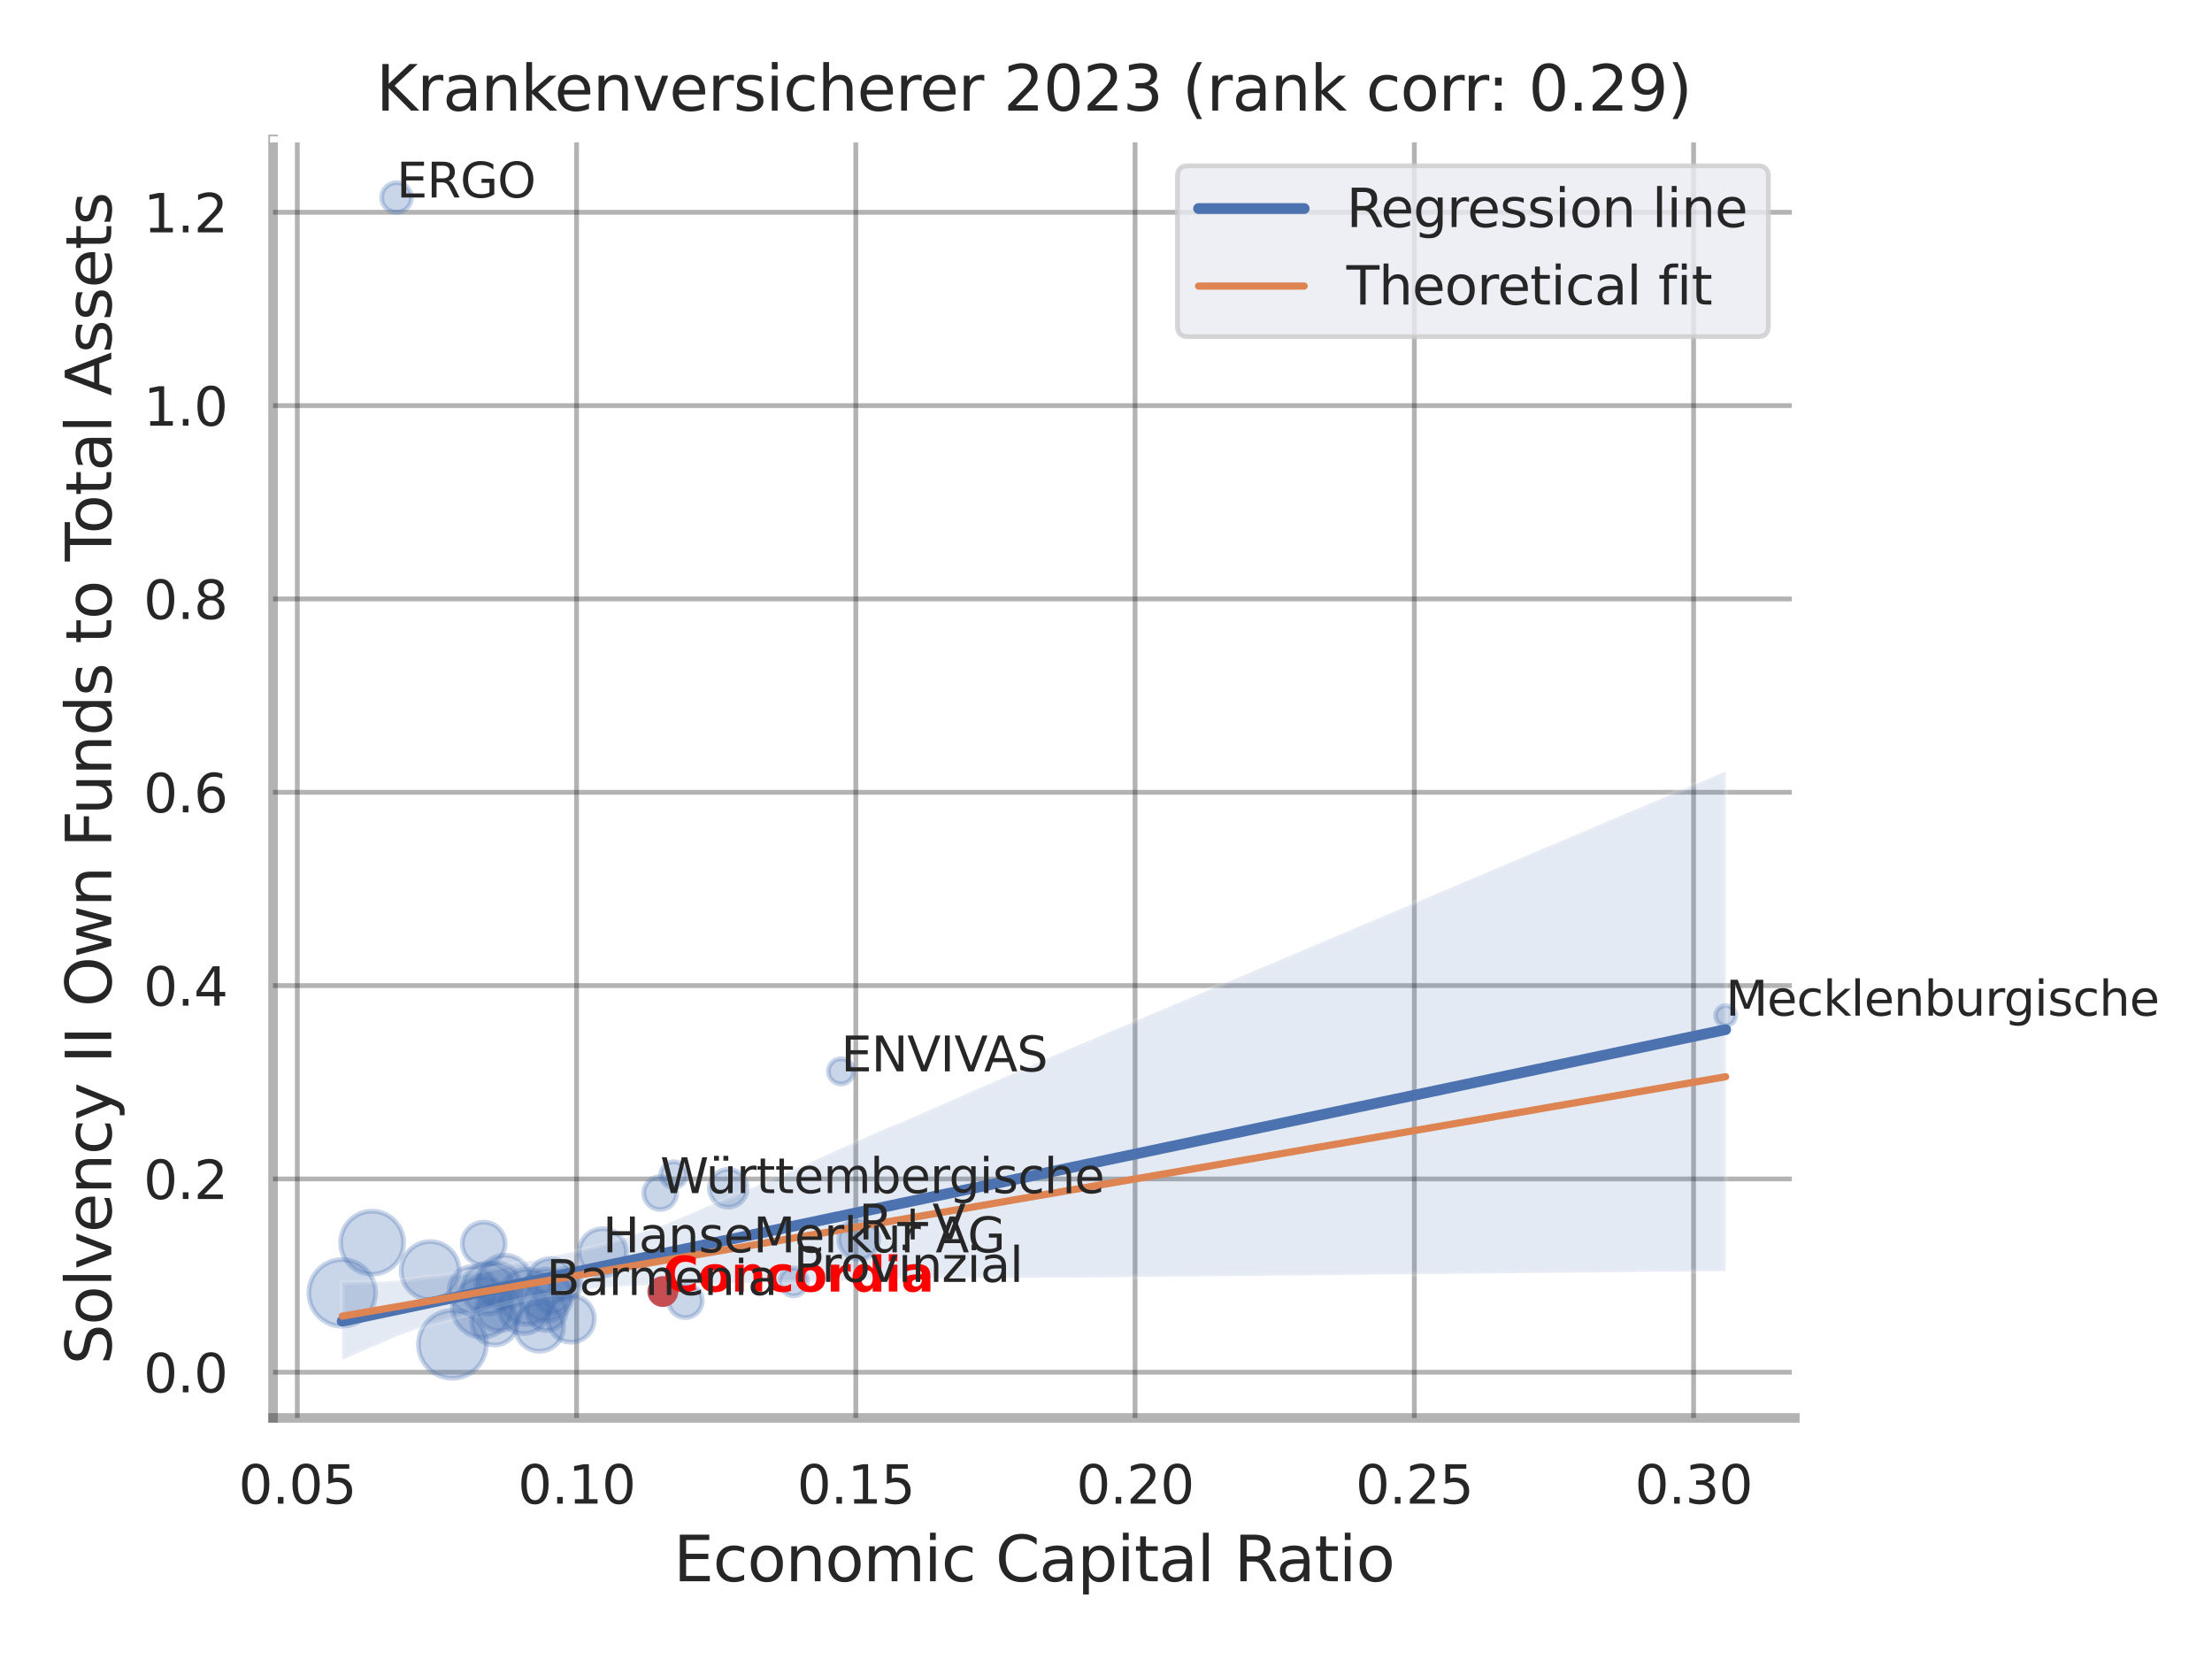 <?xml version="1.0" encoding="utf-8" standalone="no"?>
<!DOCTYPE svg PUBLIC "-//W3C//DTD SVG 1.1//EN"
  "http://www.w3.org/Graphics/SVG/1.1/DTD/svg11.dtd">
<svg xmlns:xlink="http://www.w3.org/1999/xlink" width="460.8pt" height="345.6pt" viewBox="0 0 460.8 345.6" xmlns="http://www.w3.org/2000/svg" version="1.1">
 <defs>
  <style type="text/css">*{stroke-linejoin: round; stroke-linecap: butt}</style>
 </defs>
 <g id="figure_1">
  <g id="patch_1">
   <path d="M 0 345.6 
L 460.8 345.6 
L 460.8 0 
L 0 0 
z
" style="fill: #ffffff"/>
  </g>
  <g id="axes_1">
   <g id="patch_2">
    <path d="M 56.88 295.38 
L 373.893 295.38 
L 373.893 29.04 
L 56.88 29.04 
z
" style="fill: #ffffff"/>
   </g>
   <g id="matplotlib.axis_1">
    <g id="xtick_1">
     <g id="line2d_1">
      <path d="M 61.934 295.38 
L 61.934 29.04 
" clip-path="url(#pcd1fc4aeaa)" style="fill: none; stroke: #000000; stroke-opacity: 0.3; stroke-linecap: round"/>
     </g>
     <g id="text_1">
      <!-- 0.05 -->
      <g style="fill: #262626" transform="translate(49.688 313.238) scale(0.11 -0.11)">
       <defs>
        <path id="DejaVuSans-30" d="M 2034 4250 
Q 1547 4250 1301 3770 
Q 1056 3291 1056 2328 
Q 1056 1369 1301 889 
Q 1547 409 2034 409 
Q 2525 409 2770 889 
Q 3016 1369 3016 2328 
Q 3016 3291 2770 3770 
Q 2525 4250 2034 4250 
z
M 2034 4750 
Q 2819 4750 3233 4129 
Q 3647 3509 3647 2328 
Q 3647 1150 3233 529 
Q 2819 -91 2034 -91 
Q 1250 -91 836 529 
Q 422 1150 422 2328 
Q 422 3509 836 4129 
Q 1250 4750 2034 4750 
z
" transform="scale(0.016)"/>
        <path id="DejaVuSans-2e" d="M 684 794 
L 1344 794 
L 1344 0 
L 684 0 
L 684 794 
z
" transform="scale(0.016)"/>
        <path id="DejaVuSans-35" d="M 691 4666 
L 3169 4666 
L 3169 4134 
L 1269 4134 
L 1269 2991 
Q 1406 3038 1543 3061 
Q 1681 3084 1819 3084 
Q 2600 3084 3056 2656 
Q 3513 2228 3513 1497 
Q 3513 744 3044 326 
Q 2575 -91 1722 -91 
Q 1428 -91 1123 -41 
Q 819 9 494 109 
L 494 744 
Q 775 591 1075 516 
Q 1375 441 1709 441 
Q 2250 441 2565 725 
Q 2881 1009 2881 1497 
Q 2881 1984 2565 2268 
Q 2250 2553 1709 2553 
Q 1456 2553 1204 2497 
Q 953 2441 691 2322 
L 691 4666 
z
" transform="scale(0.016)"/>
       </defs>
       <use xlink:href="#DejaVuSans-30"/>
       <use xlink:href="#DejaVuSans-2e" x="63.623"/>
       <use xlink:href="#DejaVuSans-30" x="95.41"/>
       <use xlink:href="#DejaVuSans-35" x="159.033"/>
      </g>
     </g>
    </g>
    <g id="xtick_2">
     <g id="line2d_2">
      <path d="M 120.108 295.38 
L 120.108 29.04 
" clip-path="url(#pcd1fc4aeaa)" style="fill: none; stroke: #000000; stroke-opacity: 0.3; stroke-linecap: round"/>
     </g>
     <g id="text_2">
      <!-- 0.10 -->
      <g style="fill: #262626" transform="translate(107.862 313.238) scale(0.11 -0.11)">
       <defs>
        <path id="DejaVuSans-31" d="M 794 531 
L 1825 531 
L 1825 4091 
L 703 3866 
L 703 4441 
L 1819 4666 
L 2450 4666 
L 2450 531 
L 3481 531 
L 3481 0 
L 794 0 
L 794 531 
z
" transform="scale(0.016)"/>
       </defs>
       <use xlink:href="#DejaVuSans-30"/>
       <use xlink:href="#DejaVuSans-2e" x="63.623"/>
       <use xlink:href="#DejaVuSans-31" x="95.41"/>
       <use xlink:href="#DejaVuSans-30" x="159.033"/>
      </g>
     </g>
    </g>
    <g id="xtick_3">
     <g id="line2d_3">
      <path d="M 178.282 295.38 
L 178.282 29.04 
" clip-path="url(#pcd1fc4aeaa)" style="fill: none; stroke: #000000; stroke-opacity: 0.3; stroke-linecap: round"/>
     </g>
     <g id="text_3">
      <!-- 0.15 -->
      <g style="fill: #262626" transform="translate(166.036 313.238) scale(0.11 -0.11)">
       <use xlink:href="#DejaVuSans-30"/>
       <use xlink:href="#DejaVuSans-2e" x="63.623"/>
       <use xlink:href="#DejaVuSans-31" x="95.41"/>
       <use xlink:href="#DejaVuSans-35" x="159.033"/>
      </g>
     </g>
    </g>
    <g id="xtick_4">
     <g id="line2d_4">
      <path d="M 236.456 295.38 
L 236.456 29.04 
" clip-path="url(#pcd1fc4aeaa)" style="fill: none; stroke: #000000; stroke-opacity: 0.3; stroke-linecap: round"/>
     </g>
     <g id="text_4">
      <!-- 0.20 -->
      <g style="fill: #262626" transform="translate(224.21 313.238) scale(0.11 -0.11)">
       <defs>
        <path id="DejaVuSans-32" d="M 1228 531 
L 3431 531 
L 3431 0 
L 469 0 
L 469 531 
Q 828 903 1448 1529 
Q 2069 2156 2228 2338 
Q 2531 2678 2651 2914 
Q 2772 3150 2772 3378 
Q 2772 3750 2511 3984 
Q 2250 4219 1831 4219 
Q 1534 4219 1204 4116 
Q 875 4013 500 3803 
L 500 4441 
Q 881 4594 1212 4672 
Q 1544 4750 1819 4750 
Q 2544 4750 2975 4387 
Q 3406 4025 3406 3419 
Q 3406 3131 3298 2873 
Q 3191 2616 2906 2266 
Q 2828 2175 2409 1742 
Q 1991 1309 1228 531 
z
" transform="scale(0.016)"/>
       </defs>
       <use xlink:href="#DejaVuSans-30"/>
       <use xlink:href="#DejaVuSans-2e" x="63.623"/>
       <use xlink:href="#DejaVuSans-32" x="95.41"/>
       <use xlink:href="#DejaVuSans-30" x="159.033"/>
      </g>
     </g>
    </g>
    <g id="xtick_5">
     <g id="line2d_5">
      <path d="M 294.63 295.38 
L 294.63 29.04 
" clip-path="url(#pcd1fc4aeaa)" style="fill: none; stroke: #000000; stroke-opacity: 0.3; stroke-linecap: round"/>
     </g>
     <g id="text_5">
      <!-- 0.25 -->
      <g style="fill: #262626" transform="translate(282.384 313.238) scale(0.11 -0.11)">
       <use xlink:href="#DejaVuSans-30"/>
       <use xlink:href="#DejaVuSans-2e" x="63.623"/>
       <use xlink:href="#DejaVuSans-32" x="95.41"/>
       <use xlink:href="#DejaVuSans-35" x="159.033"/>
      </g>
     </g>
    </g>
    <g id="xtick_6">
     <g id="line2d_6">
      <path d="M 352.804 295.38 
L 352.804 29.04 
" clip-path="url(#pcd1fc4aeaa)" style="fill: none; stroke: #000000; stroke-opacity: 0.3; stroke-linecap: round"/>
     </g>
     <g id="text_6">
      <!-- 0.30 -->
      <g style="fill: #262626" transform="translate(340.558 313.238) scale(0.11 -0.11)">
       <defs>
        <path id="DejaVuSans-33" d="M 2597 2516 
Q 3050 2419 3304 2112 
Q 3559 1806 3559 1356 
Q 3559 666 3084 287 
Q 2609 -91 1734 -91 
Q 1441 -91 1130 -33 
Q 819 25 488 141 
L 488 750 
Q 750 597 1062 519 
Q 1375 441 1716 441 
Q 2309 441 2620 675 
Q 2931 909 2931 1356 
Q 2931 1769 2642 2001 
Q 2353 2234 1838 2234 
L 1294 2234 
L 1294 2753 
L 1863 2753 
Q 2328 2753 2575 2939 
Q 2822 3125 2822 3475 
Q 2822 3834 2567 4026 
Q 2313 4219 1838 4219 
Q 1578 4219 1281 4162 
Q 984 4106 628 3988 
L 628 4550 
Q 988 4650 1302 4700 
Q 1616 4750 1894 4750 
Q 2613 4750 3031 4423 
Q 3450 4097 3450 3541 
Q 3450 3153 3228 2886 
Q 3006 2619 2597 2516 
z
" transform="scale(0.016)"/>
       </defs>
       <use xlink:href="#DejaVuSans-30"/>
       <use xlink:href="#DejaVuSans-2e" x="63.623"/>
       <use xlink:href="#DejaVuSans-33" x="95.41"/>
       <use xlink:href="#DejaVuSans-30" x="159.033"/>
      </g>
     </g>
    </g>
    <g id="text_7">
     <!-- Economic Capital Ratio -->
     <g style="fill: #262626" transform="translate(140.312 329.404) scale(0.13 -0.13)">
      <defs>
       <path id="DejaVuSans-45" d="M 628 4666 
L 3578 4666 
L 3578 4134 
L 1259 4134 
L 1259 2753 
L 3481 2753 
L 3481 2222 
L 1259 2222 
L 1259 531 
L 3634 531 
L 3634 0 
L 628 0 
L 628 4666 
z
" transform="scale(0.016)"/>
       <path id="DejaVuSans-63" d="M 3122 3366 
L 3122 2828 
Q 2878 2963 2633 3030 
Q 2388 3097 2138 3097 
Q 1578 3097 1268 2742 
Q 959 2388 959 1747 
Q 959 1106 1268 751 
Q 1578 397 2138 397 
Q 2388 397 2633 464 
Q 2878 531 3122 666 
L 3122 134 
Q 2881 22 2623 -34 
Q 2366 -91 2075 -91 
Q 1284 -91 818 406 
Q 353 903 353 1747 
Q 353 2603 823 3093 
Q 1294 3584 2113 3584 
Q 2378 3584 2631 3529 
Q 2884 3475 3122 3366 
z
" transform="scale(0.016)"/>
       <path id="DejaVuSans-6f" d="M 1959 3097 
Q 1497 3097 1228 2736 
Q 959 2375 959 1747 
Q 959 1119 1226 758 
Q 1494 397 1959 397 
Q 2419 397 2687 759 
Q 2956 1122 2956 1747 
Q 2956 2369 2687 2733 
Q 2419 3097 1959 3097 
z
M 1959 3584 
Q 2709 3584 3137 3096 
Q 3566 2609 3566 1747 
Q 3566 888 3137 398 
Q 2709 -91 1959 -91 
Q 1206 -91 779 398 
Q 353 888 353 1747 
Q 353 2609 779 3096 
Q 1206 3584 1959 3584 
z
" transform="scale(0.016)"/>
       <path id="DejaVuSans-6e" d="M 3513 2113 
L 3513 0 
L 2938 0 
L 2938 2094 
Q 2938 2591 2744 2837 
Q 2550 3084 2163 3084 
Q 1697 3084 1428 2787 
Q 1159 2491 1159 1978 
L 1159 0 
L 581 0 
L 581 3500 
L 1159 3500 
L 1159 2956 
Q 1366 3272 1645 3428 
Q 1925 3584 2291 3584 
Q 2894 3584 3203 3211 
Q 3513 2838 3513 2113 
z
" transform="scale(0.016)"/>
       <path id="DejaVuSans-6d" d="M 3328 2828 
Q 3544 3216 3844 3400 
Q 4144 3584 4550 3584 
Q 5097 3584 5394 3201 
Q 5691 2819 5691 2113 
L 5691 0 
L 5113 0 
L 5113 2094 
Q 5113 2597 4934 2840 
Q 4756 3084 4391 3084 
Q 3944 3084 3684 2787 
Q 3425 2491 3425 1978 
L 3425 0 
L 2847 0 
L 2847 2094 
Q 2847 2600 2669 2842 
Q 2491 3084 2119 3084 
Q 1678 3084 1418 2786 
Q 1159 2488 1159 1978 
L 1159 0 
L 581 0 
L 581 3500 
L 1159 3500 
L 1159 2956 
Q 1356 3278 1631 3431 
Q 1906 3584 2284 3584 
Q 2666 3584 2933 3390 
Q 3200 3197 3328 2828 
z
" transform="scale(0.016)"/>
       <path id="DejaVuSans-69" d="M 603 3500 
L 1178 3500 
L 1178 0 
L 603 0 
L 603 3500 
z
M 603 4863 
L 1178 4863 
L 1178 4134 
L 603 4134 
L 603 4863 
z
" transform="scale(0.016)"/>
       <path id="DejaVuSans-20" transform="scale(0.016)"/>
       <path id="DejaVuSans-43" d="M 4122 4306 
L 4122 3641 
Q 3803 3938 3442 4084 
Q 3081 4231 2675 4231 
Q 1875 4231 1450 3742 
Q 1025 3253 1025 2328 
Q 1025 1406 1450 917 
Q 1875 428 2675 428 
Q 3081 428 3442 575 
Q 3803 722 4122 1019 
L 4122 359 
Q 3791 134 3420 21 
Q 3050 -91 2638 -91 
Q 1578 -91 968 557 
Q 359 1206 359 2328 
Q 359 3453 968 4101 
Q 1578 4750 2638 4750 
Q 3056 4750 3426 4639 
Q 3797 4528 4122 4306 
z
" transform="scale(0.016)"/>
       <path id="DejaVuSans-61" d="M 2194 1759 
Q 1497 1759 1228 1600 
Q 959 1441 959 1056 
Q 959 750 1161 570 
Q 1363 391 1709 391 
Q 2188 391 2477 730 
Q 2766 1069 2766 1631 
L 2766 1759 
L 2194 1759 
z
M 3341 1997 
L 3341 0 
L 2766 0 
L 2766 531 
Q 2569 213 2275 61 
Q 1981 -91 1556 -91 
Q 1019 -91 701 211 
Q 384 513 384 1019 
Q 384 1609 779 1909 
Q 1175 2209 1959 2209 
L 2766 2209 
L 2766 2266 
Q 2766 2663 2505 2880 
Q 2244 3097 1772 3097 
Q 1472 3097 1187 3025 
Q 903 2953 641 2809 
L 641 3341 
Q 956 3463 1253 3523 
Q 1550 3584 1831 3584 
Q 2591 3584 2966 3190 
Q 3341 2797 3341 1997 
z
" transform="scale(0.016)"/>
       <path id="DejaVuSans-70" d="M 1159 525 
L 1159 -1331 
L 581 -1331 
L 581 3500 
L 1159 3500 
L 1159 2969 
Q 1341 3281 1617 3432 
Q 1894 3584 2278 3584 
Q 2916 3584 3314 3078 
Q 3713 2572 3713 1747 
Q 3713 922 3314 415 
Q 2916 -91 2278 -91 
Q 1894 -91 1617 61 
Q 1341 213 1159 525 
z
M 3116 1747 
Q 3116 2381 2855 2742 
Q 2594 3103 2138 3103 
Q 1681 3103 1420 2742 
Q 1159 2381 1159 1747 
Q 1159 1113 1420 752 
Q 1681 391 2138 391 
Q 2594 391 2855 752 
Q 3116 1113 3116 1747 
z
" transform="scale(0.016)"/>
       <path id="DejaVuSans-74" d="M 1172 4494 
L 1172 3500 
L 2356 3500 
L 2356 3053 
L 1172 3053 
L 1172 1153 
Q 1172 725 1289 603 
Q 1406 481 1766 481 
L 2356 481 
L 2356 0 
L 1766 0 
Q 1100 0 847 248 
Q 594 497 594 1153 
L 594 3053 
L 172 3053 
L 172 3500 
L 594 3500 
L 594 4494 
L 1172 4494 
z
" transform="scale(0.016)"/>
       <path id="DejaVuSans-6c" d="M 603 4863 
L 1178 4863 
L 1178 0 
L 603 0 
L 603 4863 
z
" transform="scale(0.016)"/>
       <path id="DejaVuSans-52" d="M 2841 2188 
Q 3044 2119 3236 1894 
Q 3428 1669 3622 1275 
L 4263 0 
L 3584 0 
L 2988 1197 
Q 2756 1666 2539 1819 
Q 2322 1972 1947 1972 
L 1259 1972 
L 1259 0 
L 628 0 
L 628 4666 
L 2053 4666 
Q 2853 4666 3247 4331 
Q 3641 3997 3641 3322 
Q 3641 2881 3436 2590 
Q 3231 2300 2841 2188 
z
M 1259 4147 
L 1259 2491 
L 2053 2491 
Q 2509 2491 2742 2702 
Q 2975 2913 2975 3322 
Q 2975 3731 2742 3939 
Q 2509 4147 2053 4147 
L 1259 4147 
z
" transform="scale(0.016)"/>
      </defs>
      <use xlink:href="#DejaVuSans-45"/>
      <use xlink:href="#DejaVuSans-63" x="63.184"/>
      <use xlink:href="#DejaVuSans-6f" x="118.164"/>
      <use xlink:href="#DejaVuSans-6e" x="179.346"/>
      <use xlink:href="#DejaVuSans-6f" x="242.725"/>
      <use xlink:href="#DejaVuSans-6d" x="303.906"/>
      <use xlink:href="#DejaVuSans-69" x="401.318"/>
      <use xlink:href="#DejaVuSans-63" x="429.102"/>
      <use xlink:href="#DejaVuSans-20" x="484.082"/>
      <use xlink:href="#DejaVuSans-43" x="515.869"/>
      <use xlink:href="#DejaVuSans-61" x="585.693"/>
      <use xlink:href="#DejaVuSans-70" x="646.973"/>
      <use xlink:href="#DejaVuSans-69" x="710.449"/>
      <use xlink:href="#DejaVuSans-74" x="738.232"/>
      <use xlink:href="#DejaVuSans-61" x="777.441"/>
      <use xlink:href="#DejaVuSans-6c" x="838.721"/>
      <use xlink:href="#DejaVuSans-20" x="866.504"/>
      <use xlink:href="#DejaVuSans-52" x="898.291"/>
      <use xlink:href="#DejaVuSans-61" x="965.523"/>
      <use xlink:href="#DejaVuSans-74" x="1026.803"/>
      <use xlink:href="#DejaVuSans-69" x="1066.012"/>
      <use xlink:href="#DejaVuSans-6f" x="1093.795"/>
     </g>
    </g>
   </g>
   <g id="matplotlib.axis_2">
    <g id="ytick_1">
     <g id="line2d_7">
      <path d="M 56.88 285.866 
L 373.893 285.866 
" clip-path="url(#pcd1fc4aeaa)" style="fill: none; stroke: #000000; stroke-opacity: 0.3; stroke-linecap: round"/>
     </g>
     <g id="text_8">
      <!-- 0.0 -->
      <g style="fill: #262626" transform="translate(29.887 290.045) scale(0.11 -0.11)">
       <use xlink:href="#DejaVuSans-30"/>
       <use xlink:href="#DejaVuSans-2e" x="63.623"/>
       <use xlink:href="#DejaVuSans-30" x="95.41"/>
      </g>
     </g>
    </g>
    <g id="ytick_2">
     <g id="line2d_8">
      <path d="M 56.88 245.592 
L 373.893 245.592 
" clip-path="url(#pcd1fc4aeaa)" style="fill: none; stroke: #000000; stroke-opacity: 0.3; stroke-linecap: round"/>
     </g>
     <g id="text_9">
      <!-- 0.2 -->
      <g style="fill: #262626" transform="translate(29.887 249.772) scale(0.11 -0.11)">
       <use xlink:href="#DejaVuSans-30"/>
       <use xlink:href="#DejaVuSans-2e" x="63.623"/>
       <use xlink:href="#DejaVuSans-32" x="95.41"/>
      </g>
     </g>
    </g>
    <g id="ytick_3">
     <g id="line2d_9">
      <path d="M 56.88 205.319 
L 373.893 205.319 
" clip-path="url(#pcd1fc4aeaa)" style="fill: none; stroke: #000000; stroke-opacity: 0.3; stroke-linecap: round"/>
     </g>
     <g id="text_10">
      <!-- 0.4 -->
      <g style="fill: #262626" transform="translate(29.887 209.498) scale(0.11 -0.11)">
       <defs>
        <path id="DejaVuSans-34" d="M 2419 4116 
L 825 1625 
L 2419 1625 
L 2419 4116 
z
M 2253 4666 
L 3047 4666 
L 3047 1625 
L 3713 1625 
L 3713 1100 
L 3047 1100 
L 3047 0 
L 2419 0 
L 2419 1100 
L 313 1100 
L 313 1709 
L 2253 4666 
z
" transform="scale(0.016)"/>
       </defs>
       <use xlink:href="#DejaVuSans-30"/>
       <use xlink:href="#DejaVuSans-2e" x="63.623"/>
       <use xlink:href="#DejaVuSans-34" x="95.41"/>
      </g>
     </g>
    </g>
    <g id="ytick_4">
     <g id="line2d_10">
      <path d="M 56.88 165.045 
L 373.893 165.045 
" clip-path="url(#pcd1fc4aeaa)" style="fill: none; stroke: #000000; stroke-opacity: 0.3; stroke-linecap: round"/>
     </g>
     <g id="text_11">
      <!-- 0.6 -->
      <g style="fill: #262626" transform="translate(29.887 169.224) scale(0.11 -0.11)">
       <defs>
        <path id="DejaVuSans-36" d="M 2113 2584 
Q 1688 2584 1439 2293 
Q 1191 2003 1191 1497 
Q 1191 994 1439 701 
Q 1688 409 2113 409 
Q 2538 409 2786 701 
Q 3034 994 3034 1497 
Q 3034 2003 2786 2293 
Q 2538 2584 2113 2584 
z
M 3366 4563 
L 3366 3988 
Q 3128 4100 2886 4159 
Q 2644 4219 2406 4219 
Q 1781 4219 1451 3797 
Q 1122 3375 1075 2522 
Q 1259 2794 1537 2939 
Q 1816 3084 2150 3084 
Q 2853 3084 3261 2657 
Q 3669 2231 3669 1497 
Q 3669 778 3244 343 
Q 2819 -91 2113 -91 
Q 1303 -91 875 529 
Q 447 1150 447 2328 
Q 447 3434 972 4092 
Q 1497 4750 2381 4750 
Q 2619 4750 2861 4703 
Q 3103 4656 3366 4563 
z
" transform="scale(0.016)"/>
       </defs>
       <use xlink:href="#DejaVuSans-30"/>
       <use xlink:href="#DejaVuSans-2e" x="63.623"/>
       <use xlink:href="#DejaVuSans-36" x="95.41"/>
      </g>
     </g>
    </g>
    <g id="ytick_5">
     <g id="line2d_11">
      <path d="M 56.88 124.771 
L 373.893 124.771 
" clip-path="url(#pcd1fc4aeaa)" style="fill: none; stroke: #000000; stroke-opacity: 0.3; stroke-linecap: round"/>
     </g>
     <g id="text_12">
      <!-- 0.8 -->
      <g style="fill: #262626" transform="translate(29.887 128.95) scale(0.11 -0.11)">
       <defs>
        <path id="DejaVuSans-38" d="M 2034 2216 
Q 1584 2216 1326 1975 
Q 1069 1734 1069 1313 
Q 1069 891 1326 650 
Q 1584 409 2034 409 
Q 2484 409 2743 651 
Q 3003 894 3003 1313 
Q 3003 1734 2745 1975 
Q 2488 2216 2034 2216 
z
M 1403 2484 
Q 997 2584 770 2862 
Q 544 3141 544 3541 
Q 544 4100 942 4425 
Q 1341 4750 2034 4750 
Q 2731 4750 3128 4425 
Q 3525 4100 3525 3541 
Q 3525 3141 3298 2862 
Q 3072 2584 2669 2484 
Q 3125 2378 3379 2068 
Q 3634 1759 3634 1313 
Q 3634 634 3220 271 
Q 2806 -91 2034 -91 
Q 1263 -91 848 271 
Q 434 634 434 1313 
Q 434 1759 690 2068 
Q 947 2378 1403 2484 
z
M 1172 3481 
Q 1172 3119 1398 2916 
Q 1625 2713 2034 2713 
Q 2441 2713 2670 2916 
Q 2900 3119 2900 3481 
Q 2900 3844 2670 4047 
Q 2441 4250 2034 4250 
Q 1625 4250 1398 4047 
Q 1172 3844 1172 3481 
z
" transform="scale(0.016)"/>
       </defs>
       <use xlink:href="#DejaVuSans-30"/>
       <use xlink:href="#DejaVuSans-2e" x="63.623"/>
       <use xlink:href="#DejaVuSans-38" x="95.41"/>
      </g>
     </g>
    </g>
    <g id="ytick_6">
     <g id="line2d_12">
      <path d="M 56.88 84.497 
L 373.893 84.497 
" clip-path="url(#pcd1fc4aeaa)" style="fill: none; stroke: #000000; stroke-opacity: 0.3; stroke-linecap: round"/>
     </g>
     <g id="text_13">
      <!-- 1.0 -->
      <g style="fill: #262626" transform="translate(29.887 88.677) scale(0.11 -0.11)">
       <use xlink:href="#DejaVuSans-31"/>
       <use xlink:href="#DejaVuSans-2e" x="63.623"/>
       <use xlink:href="#DejaVuSans-30" x="95.41"/>
      </g>
     </g>
    </g>
    <g id="ytick_7">
     <g id="line2d_13">
      <path d="M 56.88 44.224 
L 373.893 44.224 
" clip-path="url(#pcd1fc4aeaa)" style="fill: none; stroke: #000000; stroke-opacity: 0.3; stroke-linecap: round"/>
     </g>
     <g id="text_14">
      <!-- 1.2 -->
      <g style="fill: #262626" transform="translate(29.887 48.403) scale(0.11 -0.11)">
       <use xlink:href="#DejaVuSans-31"/>
       <use xlink:href="#DejaVuSans-2e" x="63.623"/>
       <use xlink:href="#DejaVuSans-32" x="95.41"/>
      </g>
     </g>
    </g>
    <g id="text_15">
     <!-- Solvency II Own Funds to Total Assets -->
     <g style="fill: #262626" transform="translate(23.183 284.278) rotate(-90) scale(0.13 -0.13)">
      <defs>
       <path id="DejaVuSans-53" d="M 3425 4513 
L 3425 3897 
Q 3066 4069 2747 4153 
Q 2428 4238 2131 4238 
Q 1616 4238 1336 4038 
Q 1056 3838 1056 3469 
Q 1056 3159 1242 3001 
Q 1428 2844 1947 2747 
L 2328 2669 
Q 3034 2534 3370 2195 
Q 3706 1856 3706 1288 
Q 3706 609 3251 259 
Q 2797 -91 1919 -91 
Q 1588 -91 1214 -16 
Q 841 59 441 206 
L 441 856 
Q 825 641 1194 531 
Q 1563 422 1919 422 
Q 2459 422 2753 634 
Q 3047 847 3047 1241 
Q 3047 1584 2836 1778 
Q 2625 1972 2144 2069 
L 1759 2144 
Q 1053 2284 737 2584 
Q 422 2884 422 3419 
Q 422 4038 858 4394 
Q 1294 4750 2059 4750 
Q 2388 4750 2728 4690 
Q 3069 4631 3425 4513 
z
" transform="scale(0.016)"/>
       <path id="DejaVuSans-76" d="M 191 3500 
L 800 3500 
L 1894 563 
L 2988 3500 
L 3597 3500 
L 2284 0 
L 1503 0 
L 191 3500 
z
" transform="scale(0.016)"/>
       <path id="DejaVuSans-65" d="M 3597 1894 
L 3597 1613 
L 953 1613 
Q 991 1019 1311 708 
Q 1631 397 2203 397 
Q 2534 397 2845 478 
Q 3156 559 3463 722 
L 3463 178 
Q 3153 47 2828 -22 
Q 2503 -91 2169 -91 
Q 1331 -91 842 396 
Q 353 884 353 1716 
Q 353 2575 817 3079 
Q 1281 3584 2069 3584 
Q 2775 3584 3186 3129 
Q 3597 2675 3597 1894 
z
M 3022 2063 
Q 3016 2534 2758 2815 
Q 2500 3097 2075 3097 
Q 1594 3097 1305 2825 
Q 1016 2553 972 2059 
L 3022 2063 
z
" transform="scale(0.016)"/>
       <path id="DejaVuSans-79" d="M 2059 -325 
Q 1816 -950 1584 -1140 
Q 1353 -1331 966 -1331 
L 506 -1331 
L 506 -850 
L 844 -850 
Q 1081 -850 1212 -737 
Q 1344 -625 1503 -206 
L 1606 56 
L 191 3500 
L 800 3500 
L 1894 763 
L 2988 3500 
L 3597 3500 
L 2059 -325 
z
" transform="scale(0.016)"/>
       <path id="DejaVuSans-49" d="M 628 4666 
L 1259 4666 
L 1259 0 
L 628 0 
L 628 4666 
z
" transform="scale(0.016)"/>
       <path id="DejaVuSans-4f" d="M 2522 4238 
Q 1834 4238 1429 3725 
Q 1025 3213 1025 2328 
Q 1025 1447 1429 934 
Q 1834 422 2522 422 
Q 3209 422 3611 934 
Q 4013 1447 4013 2328 
Q 4013 3213 3611 3725 
Q 3209 4238 2522 4238 
z
M 2522 4750 
Q 3503 4750 4090 4092 
Q 4678 3434 4678 2328 
Q 4678 1225 4090 567 
Q 3503 -91 2522 -91 
Q 1538 -91 948 565 
Q 359 1222 359 2328 
Q 359 3434 948 4092 
Q 1538 4750 2522 4750 
z
" transform="scale(0.016)"/>
       <path id="DejaVuSans-77" d="M 269 3500 
L 844 3500 
L 1563 769 
L 2278 3500 
L 2956 3500 
L 3675 769 
L 4391 3500 
L 4966 3500 
L 4050 0 
L 3372 0 
L 2619 2869 
L 1863 0 
L 1184 0 
L 269 3500 
z
" transform="scale(0.016)"/>
       <path id="DejaVuSans-46" d="M 628 4666 
L 3309 4666 
L 3309 4134 
L 1259 4134 
L 1259 2759 
L 3109 2759 
L 3109 2228 
L 1259 2228 
L 1259 0 
L 628 0 
L 628 4666 
z
" transform="scale(0.016)"/>
       <path id="DejaVuSans-75" d="M 544 1381 
L 544 3500 
L 1119 3500 
L 1119 1403 
Q 1119 906 1312 657 
Q 1506 409 1894 409 
Q 2359 409 2629 706 
Q 2900 1003 2900 1516 
L 2900 3500 
L 3475 3500 
L 3475 0 
L 2900 0 
L 2900 538 
Q 2691 219 2414 64 
Q 2138 -91 1772 -91 
Q 1169 -91 856 284 
Q 544 659 544 1381 
z
M 1991 3584 
L 1991 3584 
z
" transform="scale(0.016)"/>
       <path id="DejaVuSans-64" d="M 2906 2969 
L 2906 4863 
L 3481 4863 
L 3481 0 
L 2906 0 
L 2906 525 
Q 2725 213 2448 61 
Q 2172 -91 1784 -91 
Q 1150 -91 751 415 
Q 353 922 353 1747 
Q 353 2572 751 3078 
Q 1150 3584 1784 3584 
Q 2172 3584 2448 3432 
Q 2725 3281 2906 2969 
z
M 947 1747 
Q 947 1113 1208 752 
Q 1469 391 1925 391 
Q 2381 391 2643 752 
Q 2906 1113 2906 1747 
Q 2906 2381 2643 2742 
Q 2381 3103 1925 3103 
Q 1469 3103 1208 2742 
Q 947 2381 947 1747 
z
" transform="scale(0.016)"/>
       <path id="DejaVuSans-73" d="M 2834 3397 
L 2834 2853 
Q 2591 2978 2328 3040 
Q 2066 3103 1784 3103 
Q 1356 3103 1142 2972 
Q 928 2841 928 2578 
Q 928 2378 1081 2264 
Q 1234 2150 1697 2047 
L 1894 2003 
Q 2506 1872 2764 1633 
Q 3022 1394 3022 966 
Q 3022 478 2636 193 
Q 2250 -91 1575 -91 
Q 1294 -91 989 -36 
Q 684 19 347 128 
L 347 722 
Q 666 556 975 473 
Q 1284 391 1588 391 
Q 1994 391 2212 530 
Q 2431 669 2431 922 
Q 2431 1156 2273 1281 
Q 2116 1406 1581 1522 
L 1381 1569 
Q 847 1681 609 1914 
Q 372 2147 372 2553 
Q 372 3047 722 3315 
Q 1072 3584 1716 3584 
Q 2034 3584 2315 3537 
Q 2597 3491 2834 3397 
z
" transform="scale(0.016)"/>
       <path id="DejaVuSans-54" d="M -19 4666 
L 3928 4666 
L 3928 4134 
L 2272 4134 
L 2272 0 
L 1638 0 
L 1638 4134 
L -19 4134 
L -19 4666 
z
" transform="scale(0.016)"/>
       <path id="DejaVuSans-41" d="M 2188 4044 
L 1331 1722 
L 3047 1722 
L 2188 4044 
z
M 1831 4666 
L 2547 4666 
L 4325 0 
L 3669 0 
L 3244 1197 
L 1141 1197 
L 716 0 
L 50 0 
L 1831 4666 
z
" transform="scale(0.016)"/>
      </defs>
      <use xlink:href="#DejaVuSans-53"/>
      <use xlink:href="#DejaVuSans-6f" x="63.477"/>
      <use xlink:href="#DejaVuSans-6c" x="124.658"/>
      <use xlink:href="#DejaVuSans-76" x="152.441"/>
      <use xlink:href="#DejaVuSans-65" x="211.621"/>
      <use xlink:href="#DejaVuSans-6e" x="273.145"/>
      <use xlink:href="#DejaVuSans-63" x="336.523"/>
      <use xlink:href="#DejaVuSans-79" x="391.504"/>
      <use xlink:href="#DejaVuSans-20" x="450.684"/>
      <use xlink:href="#DejaVuSans-49" x="482.471"/>
      <use xlink:href="#DejaVuSans-49" x="511.963"/>
      <use xlink:href="#DejaVuSans-20" x="541.455"/>
      <use xlink:href="#DejaVuSans-4f" x="573.242"/>
      <use xlink:href="#DejaVuSans-77" x="651.953"/>
      <use xlink:href="#DejaVuSans-6e" x="733.74"/>
      <use xlink:href="#DejaVuSans-20" x="797.119"/>
      <use xlink:href="#DejaVuSans-46" x="828.906"/>
      <use xlink:href="#DejaVuSans-75" x="880.926"/>
      <use xlink:href="#DejaVuSans-6e" x="944.305"/>
      <use xlink:href="#DejaVuSans-64" x="1007.684"/>
      <use xlink:href="#DejaVuSans-73" x="1071.16"/>
      <use xlink:href="#DejaVuSans-20" x="1123.26"/>
      <use xlink:href="#DejaVuSans-74" x="1155.047"/>
      <use xlink:href="#DejaVuSans-6f" x="1194.256"/>
      <use xlink:href="#DejaVuSans-20" x="1255.438"/>
      <use xlink:href="#DejaVuSans-54" x="1287.225"/>
      <use xlink:href="#DejaVuSans-6f" x="1331.309"/>
      <use xlink:href="#DejaVuSans-74" x="1392.49"/>
      <use xlink:href="#DejaVuSans-61" x="1431.699"/>
      <use xlink:href="#DejaVuSans-6c" x="1492.979"/>
      <use xlink:href="#DejaVuSans-20" x="1520.762"/>
      <use xlink:href="#DejaVuSans-41" x="1552.549"/>
      <use xlink:href="#DejaVuSans-73" x="1620.957"/>
      <use xlink:href="#DejaVuSans-73" x="1673.057"/>
      <use xlink:href="#DejaVuSans-65" x="1725.156"/>
      <use xlink:href="#DejaVuSans-74" x="1786.68"/>
      <use xlink:href="#DejaVuSans-73" x="1825.889"/>
     </g>
    </g>
   </g>
   <g id="PathCollection_1">
    <path d="M 105.159 272.453 
C 106.614 272.453 108.01 271.875 109.039 270.846 
C 110.067 269.817 110.645 268.421 110.645 266.966 
C 110.645 265.511 110.067 264.116 109.039 263.087 
C 108.01 262.058 106.614 261.48 105.159 261.48 
C 103.704 261.48 102.309 262.058 101.28 263.087 
C 100.251 264.116 99.673 265.511 99.673 266.966 
C 99.673 268.421 100.251 269.817 101.28 270.846 
C 102.309 271.875 103.704 272.453 105.159 272.453 
z
" clip-path="url(#pcd1fc4aeaa)" style="fill: #4c72b0; fill-opacity: 0.3; stroke: #4c72b0; stroke-opacity: 0.3"/>
    <path d="M 100.471 278.562 
C 102.121 278.562 103.704 277.906 104.871 276.739 
C 106.038 275.572 106.694 273.989 106.694 272.338 
C 106.694 270.688 106.038 269.105 104.871 267.938 
C 103.704 266.771 102.121 266.115 100.471 266.115 
C 98.821 266.115 97.237 266.771 96.07 267.938 
C 94.903 269.105 94.248 270.688 94.248 272.338 
C 94.248 273.989 94.903 275.572 96.07 276.739 
C 97.237 277.906 98.821 278.562 100.471 278.562 
z
" clip-path="url(#pcd1fc4aeaa)" style="fill: #4c72b0; fill-opacity: 0.3; stroke: #4c72b0; stroke-opacity: 0.3"/>
    <path d="M 109.808 275.887 
C 111.325 275.887 112.781 275.284 113.854 274.211 
C 114.927 273.138 115.53 271.682 115.53 270.165 
C 115.53 268.647 114.927 267.191 113.854 266.118 
C 112.781 265.045 111.325 264.442 109.808 264.442 
C 108.29 264.442 106.835 265.045 105.762 266.118 
C 104.689 267.191 104.086 268.647 104.086 270.165 
C 104.086 271.682 104.689 273.138 105.762 274.211 
C 106.835 275.284 108.29 275.887 109.808 275.887 
z
" clip-path="url(#pcd1fc4aeaa)" style="fill: #4c72b0; fill-opacity: 0.3; stroke: #4c72b0; stroke-opacity: 0.3"/>
    <path d="M 98.472 273.6 
C 99.767 273.6 101.009 273.086 101.924 272.17 
C 102.84 271.255 103.354 270.013 103.354 268.718 
C 103.354 267.424 102.84 266.182 101.924 265.266 
C 101.009 264.351 99.767 263.836 98.472 263.836 
C 97.177 263.836 95.935 264.351 95.02 265.266 
C 94.104 266.182 93.59 267.424 93.59 268.718 
C 93.59 270.013 94.104 271.255 95.02 272.17 
C 95.935 273.086 97.177 273.6 98.472 273.6 
z
" clip-path="url(#pcd1fc4aeaa)" style="fill: #4c72b0; fill-opacity: 0.3; stroke: #4c72b0; stroke-opacity: 0.3"/>
    <path d="M 94.248 287.121 
C 96.124 287.121 97.922 286.376 99.248 285.05 
C 100.574 283.724 101.32 281.926 101.32 280.05 
C 101.32 278.175 100.574 276.376 99.248 275.05 
C 97.922 273.724 96.124 272.979 94.248 272.979 
C 92.373 272.979 90.574 273.724 89.248 275.05 
C 87.922 276.376 87.177 278.175 87.177 280.05 
C 87.177 281.926 87.922 283.724 89.248 285.05 
C 90.574 286.376 92.373 287.121 94.248 287.121 
z
" clip-path="url(#pcd1fc4aeaa)" style="fill: #4c72b0; fill-opacity: 0.3; stroke: #4c72b0; stroke-opacity: 0.3"/>
    <path d="M 77.514 265.433 
C 79.254 265.433 80.923 264.742 82.153 263.511 
C 83.384 262.281 84.075 260.612 84.075 258.872 
C 84.075 257.132 83.384 255.463 82.153 254.233 
C 80.923 253.003 79.254 252.311 77.514 252.311 
C 75.774 252.311 74.105 253.003 72.875 254.233 
C 71.644 255.463 70.953 257.132 70.953 258.872 
C 70.953 260.612 71.644 262.281 72.875 263.511 
C 74.105 264.742 75.774 265.433 77.514 265.433 
z
" clip-path="url(#pcd1fc4aeaa)" style="fill: #4c72b0; fill-opacity: 0.3; stroke: #4c72b0; stroke-opacity: 0.3"/>
    <path d="M 100.77 263.534 
C 101.955 263.534 103.093 263.063 103.931 262.224 
C 104.769 261.386 105.24 260.249 105.24 259.063 
C 105.24 257.877 104.769 256.74 103.931 255.902 
C 103.093 255.063 101.955 254.592 100.77 254.592 
C 99.584 254.592 98.447 255.063 97.608 255.902 
C 96.77 256.74 96.299 257.877 96.299 259.063 
C 96.299 260.249 96.77 261.386 97.608 262.224 
C 98.447 263.063 99.584 263.534 100.77 263.534 
z
" clip-path="url(#pcd1fc4aeaa)" style="fill: #4c72b0; fill-opacity: 0.3; stroke: #4c72b0; stroke-opacity: 0.3"/>
    <path d="M 103.034 280.195 
C 104.303 280.195 105.52 279.69 106.418 278.793 
C 107.315 277.896 107.819 276.679 107.819 275.41 
C 107.819 274.141 107.315 272.923 106.418 272.026 
C 105.52 271.129 104.303 270.624 103.034 270.624 
C 101.765 270.624 100.548 271.129 99.651 272.026 
C 98.753 272.923 98.249 274.141 98.249 275.41 
C 98.249 276.679 98.753 277.896 99.651 278.793 
C 100.548 279.69 101.765 280.195 103.034 280.195 
z
" clip-path="url(#pcd1fc4aeaa)" style="fill: #4c72b0; fill-opacity: 0.3; stroke: #4c72b0; stroke-opacity: 0.3"/>
    <path d="M 109.161 277.798 
C 110.528 277.798 111.839 277.255 112.806 276.288 
C 113.773 275.322 114.316 274.01 114.316 272.643 
C 114.316 271.276 113.773 269.965 112.806 268.998 
C 111.839 268.031 110.528 267.488 109.161 267.488 
C 107.794 267.488 106.482 268.031 105.515 268.998 
C 104.549 269.965 104.005 271.276 104.005 272.643 
C 104.005 274.01 104.549 275.322 105.515 276.288 
C 106.482 277.255 107.794 277.798 109.161 277.798 
z
" clip-path="url(#pcd1fc4aeaa)" style="fill: #4c72b0; fill-opacity: 0.3; stroke: #4c72b0; stroke-opacity: 0.3"/>
    <path d="M 71.29 276.276 
C 73.132 276.276 74.9 275.544 76.203 274.241 
C 77.506 272.937 78.238 271.17 78.238 269.327 
C 78.238 267.484 77.506 265.717 76.203 264.414 
C 74.9 263.111 73.132 262.379 71.29 262.379 
C 69.447 262.379 67.679 263.111 66.376 264.414 
C 65.073 265.717 64.341 267.484 64.341 269.327 
C 64.341 271.17 65.073 272.937 66.376 274.241 
C 67.679 275.544 69.447 276.276 71.29 276.276 
z
" clip-path="url(#pcd1fc4aeaa)" style="fill: #4c72b0; fill-opacity: 0.3; stroke: #4c72b0; stroke-opacity: 0.3"/>
    <path d="M 114.679 271.438 
C 115.908 271.438 117.087 270.95 117.956 270.081 
C 118.825 269.211 119.314 268.032 119.314 266.803 
C 119.314 265.574 118.825 264.395 117.956 263.526 
C 117.087 262.657 115.908 262.168 114.679 262.168 
C 113.449 262.168 112.27 262.657 111.401 263.526 
C 110.532 264.395 110.043 265.574 110.043 266.803 
C 110.043 268.032 110.532 269.211 111.401 270.081 
C 112.27 270.95 113.449 271.438 114.679 271.438 
z
" clip-path="url(#pcd1fc4aeaa)" style="fill: #4c72b0; fill-opacity: 0.3; stroke: #4c72b0; stroke-opacity: 0.3"/>
    <path d="M 89.616 270.725 
C 91.219 270.725 92.757 270.088 93.89 268.955 
C 95.023 267.822 95.66 266.284 95.66 264.681 
C 95.66 263.078 95.023 261.541 93.89 260.408 
C 92.757 259.274 91.219 258.637 89.616 258.637 
C 88.014 258.637 86.476 259.274 85.343 260.408 
C 84.209 261.541 83.573 263.078 83.573 264.681 
C 83.573 266.284 84.209 267.822 85.343 268.955 
C 86.476 270.088 88.014 270.725 89.616 270.725 
z
" clip-path="url(#pcd1fc4aeaa)" style="fill: #4c72b0; fill-opacity: 0.3; stroke: #4c72b0; stroke-opacity: 0.3"/>
    <path d="M 103.671 272.363 
C 104.894 272.363 106.067 271.878 106.931 271.013 
C 107.796 270.149 108.282 268.976 108.282 267.753 
C 108.282 266.531 107.796 265.358 106.931 264.493 
C 106.067 263.629 104.894 263.143 103.671 263.143 
C 102.449 263.143 101.276 263.629 100.411 264.493 
C 99.547 265.358 99.061 266.531 99.061 267.753 
C 99.061 268.976 99.547 270.149 100.411 271.013 
C 101.276 271.878 102.449 272.363 103.671 272.363 
z
" clip-path="url(#pcd1fc4aeaa)" style="fill: #4c72b0; fill-opacity: 0.3; stroke: #4c72b0; stroke-opacity: 0.3"/>
    <path d="M 113.844 277.183 
C 114.929 277.183 115.97 276.752 116.737 275.985 
C 117.504 275.218 117.935 274.177 117.935 273.092 
C 117.935 272.007 117.504 270.967 116.737 270.199 
C 115.97 269.432 114.929 269.001 113.844 269.001 
C 112.759 269.001 111.719 269.432 110.952 270.199 
C 110.185 270.967 109.754 272.007 109.754 273.092 
C 109.754 274.177 110.185 275.218 110.952 275.985 
C 111.719 276.752 112.759 277.183 113.844 277.183 
z
" clip-path="url(#pcd1fc4aeaa)" style="fill: #4c72b0; fill-opacity: 0.3; stroke: #4c72b0; stroke-opacity: 0.3"/>
    <path d="M 151.701 251.47 
C 152.746 251.47 153.748 251.055 154.486 250.316 
C 155.225 249.578 155.64 248.576 155.64 247.531 
C 155.64 246.487 155.225 245.485 154.486 244.746 
C 153.748 244.008 152.746 243.593 151.701 243.593 
C 150.657 243.593 149.655 244.008 148.916 244.746 
C 148.178 245.485 147.763 246.487 147.763 247.531 
C 147.763 248.576 148.178 249.578 148.916 250.316 
C 149.655 251.055 150.657 251.47 151.701 251.47 
z
" clip-path="url(#pcd1fc4aeaa)" style="fill: #4c72b0; fill-opacity: 0.3; stroke: #4c72b0; stroke-opacity: 0.3"/>
    <path d="M 178.892 262.342 
C 179.991 262.342 181.045 261.906 181.823 261.128 
C 182.6 260.351 183.037 259.297 183.037 258.197 
C 183.037 257.098 182.6 256.044 181.823 255.267 
C 181.045 254.489 179.991 254.053 178.892 254.053 
C 177.793 254.053 176.738 254.489 175.961 255.267 
C 175.184 256.044 174.747 257.098 174.747 258.197 
C 174.747 259.297 175.184 260.351 175.961 261.128 
C 176.738 261.906 177.793 262.342 178.892 262.342 
z
" clip-path="url(#pcd1fc4aeaa)" style="fill: #4c72b0; fill-opacity: 0.3; stroke: #4c72b0; stroke-opacity: 0.3"/>
    <path d="M 112.365 281.483 
C 113.699 281.483 114.978 280.953 115.922 280.009 
C 116.865 279.066 117.395 277.787 117.395 276.453 
C 117.395 275.119 116.865 273.839 115.922 272.896 
C 114.978 271.952 113.699 271.422 112.365 271.422 
C 111.031 271.422 109.751 271.952 108.808 272.896 
C 107.865 273.839 107.335 275.119 107.335 276.453 
C 107.335 277.787 107.865 279.066 108.808 280.009 
C 109.751 280.953 111.031 281.483 112.365 281.483 
z
" clip-path="url(#pcd1fc4aeaa)" style="fill: #4c72b0; fill-opacity: 0.3; stroke: #4c72b0; stroke-opacity: 0.3"/>
    <path d="M 138.073 271.762 
C 138.79 271.762 139.479 271.477 139.986 270.97 
C 140.494 270.462 140.779 269.774 140.779 269.057 
C 140.779 268.339 140.494 267.651 139.986 267.143 
C 139.479 266.636 138.79 266.351 138.073 266.351 
C 137.355 266.351 136.667 266.636 136.159 267.143 
C 135.652 267.651 135.367 268.339 135.367 269.057 
C 135.367 269.774 135.652 270.462 136.159 270.97 
C 136.667 271.477 137.355 271.762 138.073 271.762 
z
" clip-path="url(#pcd1fc4aeaa)" style="fill: #4c72b0; fill-opacity: 0.3; stroke: #4c72b0; stroke-opacity: 0.3"/>
    <path d="M 118.979 279.597 
C 120.263 279.597 121.494 279.087 122.401 278.18 
C 123.308 277.272 123.818 276.042 123.818 274.758 
C 123.818 273.475 123.308 272.244 122.401 271.337 
C 121.494 270.429 120.263 269.92 118.979 269.92 
C 117.696 269.92 116.465 270.429 115.558 271.337 
C 114.651 272.244 114.141 273.475 114.141 274.758 
C 114.141 276.042 114.651 277.272 115.558 278.18 
C 116.465 279.087 117.696 279.597 118.979 279.597 
z
" clip-path="url(#pcd1fc4aeaa)" style="fill: #4c72b0; fill-opacity: 0.3; stroke: #4c72b0; stroke-opacity: 0.3"/>
    <path d="M 175.2 225.814 
C 175.898 225.814 176.567 225.536 177.061 225.043 
C 177.554 224.55 177.831 223.88 177.831 223.182 
C 177.831 222.485 177.554 221.815 177.061 221.322 
C 176.567 220.828 175.898 220.551 175.2 220.551 
C 174.502 220.551 173.833 220.828 173.34 221.322 
C 172.846 221.815 172.569 222.485 172.569 223.182 
C 172.569 223.88 172.846 224.55 173.34 225.043 
C 173.833 225.536 174.502 225.814 175.2 225.814 
z
" clip-path="url(#pcd1fc4aeaa)" style="fill: #4c72b0; fill-opacity: 0.3; stroke: #4c72b0; stroke-opacity: 0.3"/>
    <path d="M 142.78 274.482 
C 143.711 274.482 144.604 274.112 145.262 273.453 
C 145.921 272.795 146.291 271.902 146.291 270.971 
C 146.291 270.04 145.921 269.147 145.262 268.488 
C 144.604 267.83 143.711 267.46 142.78 267.46 
C 141.849 267.46 140.956 267.83 140.297 268.488 
C 139.639 269.147 139.269 270.04 139.269 270.971 
C 139.269 271.902 139.639 272.795 140.297 273.453 
C 140.956 274.112 141.849 274.482 142.78 274.482 
z
" clip-path="url(#pcd1fc4aeaa)" style="fill: #4c72b0; fill-opacity: 0.3; stroke: #4c72b0; stroke-opacity: 0.3"/>
    <path d="M 82.607 44.242 
C 83.428 44.242 84.215 43.916 84.796 43.335 
C 85.376 42.755 85.703 41.967 85.703 41.146 
C 85.703 40.325 85.376 39.538 84.796 38.957 
C 84.215 38.377 83.428 38.05 82.607 38.05 
C 81.786 38.05 80.998 38.377 80.418 38.957 
C 79.837 39.538 79.511 40.325 79.511 41.146 
C 79.511 41.967 79.837 42.755 80.418 43.335 
C 80.998 43.916 81.786 44.242 82.607 44.242 
z
" clip-path="url(#pcd1fc4aeaa)" style="fill: #4c72b0; fill-opacity: 0.3; stroke: #4c72b0; stroke-opacity: 0.3"/>
    <path d="M 140.334 247.38 
C 141.046 247.38 141.728 247.097 142.232 246.594 
C 142.735 246.09 143.018 245.408 143.018 244.696 
C 143.018 243.984 142.735 243.302 142.232 242.799 
C 141.728 242.295 141.046 242.013 140.334 242.013 
C 139.622 242.013 138.94 242.295 138.437 242.799 
C 137.933 243.302 137.651 243.984 137.651 244.696 
C 137.651 245.408 137.933 246.09 138.437 246.594 
C 138.94 247.097 139.622 247.38 140.334 247.38 
z
" clip-path="url(#pcd1fc4aeaa)" style="fill: #4c72b0; fill-opacity: 0.3; stroke: #4c72b0; stroke-opacity: 0.3"/>
    <path d="M 101.652 273.743 
C 103.065 273.743 104.42 273.182 105.419 272.183 
C 106.418 271.184 106.98 269.829 106.98 268.416 
C 106.98 267.003 106.418 265.648 105.419 264.649 
C 104.42 263.65 103.065 263.088 101.652 263.088 
C 100.239 263.088 98.884 263.65 97.885 264.649 
C 96.886 265.648 96.324 267.003 96.324 268.416 
C 96.324 269.829 96.886 271.184 97.885 272.183 
C 98.884 273.182 100.239 273.743 101.652 273.743 
z
" clip-path="url(#pcd1fc4aeaa)" style="fill: #4c72b0; fill-opacity: 0.3; stroke: #4c72b0; stroke-opacity: 0.3"/>
    <path d="M 165.3 269.95 
C 166.07 269.95 166.808 269.644 167.352 269.1 
C 167.896 268.556 168.201 267.818 168.201 267.049 
C 168.201 266.28 167.896 265.542 167.352 264.998 
C 166.808 264.454 166.07 264.148 165.3 264.148 
C 164.531 264.148 163.793 264.454 163.249 264.998 
C 162.705 265.542 162.399 266.28 162.399 267.049 
C 162.399 267.818 162.705 268.556 163.249 269.1 
C 163.793 269.644 164.531 269.95 165.3 269.95 
z
" clip-path="url(#pcd1fc4aeaa)" style="fill: #4c72b0; fill-opacity: 0.3; stroke: #4c72b0; stroke-opacity: 0.3"/>
    <path d="M 137.531 251.959 
C 138.436 251.959 139.305 251.599 139.946 250.958 
C 140.586 250.318 140.946 249.449 140.946 248.543 
C 140.946 247.637 140.586 246.768 139.946 246.128 
C 139.305 245.487 138.436 245.127 137.531 245.127 
C 136.625 245.127 135.756 245.487 135.115 246.128 
C 134.475 246.768 134.115 247.637 134.115 248.543 
C 134.115 249.449 134.475 250.318 135.115 250.958 
C 135.756 251.599 136.625 251.959 137.531 251.959 
z
" clip-path="url(#pcd1fc4aeaa)" style="fill: #4c72b0; fill-opacity: 0.3; stroke: #4c72b0; stroke-opacity: 0.3"/>
    <path d="M 359.483 213.667 
C 360.038 213.667 360.571 213.446 360.964 213.053 
C 361.357 212.66 361.577 212.128 361.577 211.572 
C 361.577 211.017 361.357 210.484 360.964 210.092 
C 360.571 209.699 360.038 209.478 359.483 209.478 
C 358.928 209.478 358.395 209.699 358.002 210.092 
C 357.61 210.484 357.389 211.017 357.389 211.572 
C 357.389 212.128 357.61 212.66 358.002 213.053 
C 358.395 213.446 358.928 213.667 359.483 213.667 
z
" clip-path="url(#pcd1fc4aeaa)" style="fill: #4c72b0; fill-opacity: 0.3; stroke: #4c72b0; stroke-opacity: 0.3"/>
    <path d="M 115.101 273.556 
C 116.106 273.556 117.071 273.157 117.782 272.446 
C 118.493 271.735 118.892 270.77 118.892 269.765 
C 118.892 268.759 118.493 267.795 117.782 267.084 
C 117.071 266.373 116.106 265.973 115.101 265.973 
C 114.095 265.973 113.131 266.373 112.42 267.084 
C 111.709 267.795 111.309 268.759 111.309 269.765 
C 111.309 270.77 111.709 271.735 112.42 272.446 
C 113.131 273.157 114.095 273.556 115.101 273.556 
z
" clip-path="url(#pcd1fc4aeaa)" style="fill: #4c72b0; fill-opacity: 0.3; stroke: #4c72b0; stroke-opacity: 0.3"/>
    <path d="M 117.786 270.733 
C 118.645 270.733 119.469 270.392 120.076 269.784 
C 120.684 269.177 121.025 268.352 121.025 267.493 
C 121.025 266.634 120.684 265.81 120.076 265.203 
C 119.469 264.595 118.645 264.254 117.786 264.254 
C 116.926 264.254 116.102 264.595 115.495 265.203 
C 114.887 265.81 114.546 266.634 114.546 267.493 
C 114.546 268.352 114.887 269.177 115.495 269.784 
C 116.102 270.392 116.926 270.733 117.786 270.733 
z
" clip-path="url(#pcd1fc4aeaa)" style="fill: #4c72b0; fill-opacity: 0.3; stroke: #4c72b0; stroke-opacity: 0.3"/>
    <path d="M 125.548 265.811 
C 126.855 265.811 128.108 265.292 129.032 264.368 
C 129.956 263.444 130.475 262.191 130.475 260.884 
C 130.475 259.577 129.956 258.323 129.032 257.399 
C 128.108 256.475 126.855 255.956 125.548 255.956 
C 124.241 255.956 122.987 256.475 122.063 257.399 
C 121.139 258.323 120.62 259.577 120.62 260.884 
C 120.62 262.191 121.139 263.444 122.063 264.368 
C 122.987 265.292 124.241 265.811 125.548 265.811 
z
" clip-path="url(#pcd1fc4aeaa)" style="fill: #4c72b0; fill-opacity: 0.3; stroke: #4c72b0; stroke-opacity: 0.3"/>
    <path d="M 104.004 277.219 
C 105.25 277.219 106.446 276.723 107.327 275.842 
C 108.208 274.961 108.703 273.766 108.703 272.52 
C 108.703 271.273 108.208 270.078 107.327 269.197 
C 106.446 268.316 105.25 267.821 104.004 267.821 
C 102.758 267.821 101.563 268.316 100.682 269.197 
C 99.8 270.078 99.305 271.273 99.305 272.52 
C 99.305 273.766 99.8 274.961 100.682 275.842 
C 101.563 276.723 102.758 277.219 104.004 277.219 
z
" clip-path="url(#pcd1fc4aeaa)" style="fill: #4c72b0; fill-opacity: 0.3; stroke: #4c72b0; stroke-opacity: 0.3"/>
    <path d="M 113.81 275.167 
C 115.242 275.167 116.616 274.598 117.629 273.586 
C 118.641 272.573 119.21 271.199 119.21 269.767 
C 119.21 268.335 118.641 266.962 117.629 265.949 
C 116.616 264.936 115.242 264.367 113.81 264.367 
C 112.378 264.367 111.005 264.936 109.992 265.949 
C 108.979 266.962 108.41 268.335 108.41 269.767 
C 108.41 271.199 108.979 272.573 109.992 273.586 
C 111.005 274.598 112.378 275.167 113.81 275.167 
z
" clip-path="url(#pcd1fc4aeaa)" style="fill: #4c72b0; fill-opacity: 0.3; stroke: #4c72b0; stroke-opacity: 0.3"/>
   </g>
   <g id="PolyCollection_1">
    <defs>
     <path id="m3c643cd565" d="M 71.29 -78.428 
L 71.29 -62.326 
L 74.201 -63.586 
L 77.112 -64.833 
L 80.023 -66.084 
L 82.934 -67.335 
L 85.845 -68.403 
L 88.756 -69.448 
L 91.667 -70.181 
L 94.578 -70.988 
L 97.489 -71.813 
L 100.4 -72.529 
L 103.311 -73.466 
L 106.222 -74.231 
L 109.133 -74.918 
L 112.044 -75.537 
L 114.955 -76.001 
L 117.866 -76.4 
L 120.777 -76.941 
L 123.688 -77.254 
L 126.6 -77.461 
L 129.511 -77.642 
L 132.422 -77.77 
L 135.333 -77.848 
L 138.244 -77.936 
L 141.155 -77.973 
L 144.066 -78.071 
L 146.977 -78.147 
L 149.888 -78.159 
L 152.799 -78.263 
L 155.71 -78.343 
L 158.621 -78.414 
L 161.532 -78.485 
L 164.443 -78.522 
L 167.354 -78.541 
L 170.265 -78.639 
L 173.176 -78.739 
L 176.087 -78.84 
L 178.998 -78.94 
L 181.909 -79.028 
L 184.82 -79.135 
L 187.731 -79.238 
L 190.642 -79.324 
L 193.554 -79.336 
L 196.465 -79.349 
L 199.376 -79.361 
L 202.287 -79.374 
L 205.198 -79.386 
L 208.109 -79.399 
L 211.02 -79.412 
L 213.931 -79.424 
L 216.842 -79.436 
L 219.753 -79.448 
L 222.664 -79.438 
L 225.575 -79.466 
L 228.486 -79.484 
L 231.397 -79.504 
L 234.308 -79.554 
L 237.219 -79.583 
L 240.13 -79.612 
L 243.041 -79.64 
L 245.952 -79.669 
L 248.863 -79.698 
L 251.774 -79.727 
L 254.685 -79.756 
L 257.597 -79.785 
L 260.508 -79.814 
L 263.419 -79.843 
L 266.33 -79.873 
L 269.241 -79.902 
L 272.152 -79.931 
L 275.063 -79.961 
L 277.974 -79.99 
L 280.885 -80.02 
L 283.796 -80.049 
L 286.707 -80.079 
L 289.618 -80.108 
L 292.529 -80.138 
L 295.44 -80.167 
L 298.351 -80.197 
L 301.262 -80.226 
L 304.173 -80.256 
L 307.084 -80.285 
L 309.995 -80.314 
L 312.906 -80.344 
L 315.817 -80.373 
L 318.728 -80.403 
L 321.639 -80.432 
L 324.551 -80.462 
L 327.462 -80.491 
L 330.373 -80.498 
L 333.284 -80.534 
L 336.195 -80.569 
L 339.106 -80.604 
L 342.017 -80.634 
L 344.928 -80.663 
L 347.839 -80.693 
L 350.75 -80.722 
L 353.661 -80.751 
L 356.572 -80.781 
L 359.483 -80.81 
L 359.483 -184.898 
L 359.483 -184.898 
L 356.572 -183.667 
L 353.661 -182.436 
L 350.75 -181.205 
L 347.839 -179.974 
L 344.928 -178.743 
L 342.017 -177.513 
L 339.106 -176.282 
L 336.195 -175.051 
L 333.284 -173.82 
L 330.373 -172.589 
L 327.462 -171.358 
L 324.551 -170.127 
L 321.639 -168.896 
L 318.728 -167.666 
L 315.817 -166.435 
L 312.906 -165.204 
L 309.995 -163.973 
L 307.084 -162.742 
L 304.173 -161.511 
L 301.262 -160.28 
L 298.351 -159.05 
L 295.44 -157.819 
L 292.529 -156.588 
L 289.618 -155.357 
L 286.707 -154.126 
L 283.796 -152.895 
L 280.885 -151.664 
L 277.974 -150.433 
L 275.063 -149.203 
L 272.152 -147.972 
L 269.241 -146.741 
L 266.33 -145.51 
L 263.419 -144.279 
L 260.508 -143.048 
L 257.597 -141.817 
L 254.685 -140.587 
L 251.774 -139.356 
L 248.863 -138.125 
L 245.952 -136.894 
L 243.041 -135.663 
L 240.13 -134.432 
L 237.219 -133.201 
L 234.308 -131.969 
L 231.397 -130.738 
L 228.486 -129.506 
L 225.575 -128.275 
L 222.664 -127.043 
L 219.753 -125.812 
L 216.842 -124.543 
L 213.931 -123.265 
L 211.02 -121.988 
L 208.109 -120.711 
L 205.198 -119.433 
L 202.287 -118.156 
L 199.376 -116.878 
L 196.465 -115.598 
L 193.554 -114.319 
L 190.642 -113.04 
L 187.731 -111.766 
L 184.82 -110.646 
L 181.909 -109.345 
L 178.998 -108.043 
L 176.087 -106.741 
L 173.176 -105.438 
L 170.265 -104.136 
L 167.354 -102.832 
L 164.443 -101.531 
L 161.532 -100.252 
L 158.621 -99.005 
L 155.71 -97.75 
L 152.799 -96.455 
L 149.888 -95.232 
L 146.977 -94.146 
L 144.066 -92.831 
L 141.155 -91.628 
L 138.244 -90.418 
L 135.333 -89.426 
L 132.422 -88.535 
L 129.511 -87.521 
L 126.6 -86.576 
L 123.688 -85.799 
L 120.777 -85.102 
L 117.866 -84.487 
L 114.955 -83.853 
L 112.044 -83.215 
L 109.133 -82.697 
L 106.222 -82.107 
L 103.311 -81.505 
L 100.4 -80.927 
L 97.489 -80.569 
L 94.578 -80.213 
L 91.667 -79.783 
L 88.756 -79.57 
L 85.845 -79.14 
L 82.934 -78.85 
L 80.023 -78.633 
L 77.112 -78.518 
L 74.201 -78.503 
L 71.29 -78.428 
z
" style="stroke: #ffffff; stroke-opacity: 0.15"/>
    </defs>
    <g clip-path="url(#pcd1fc4aeaa)">
     <use xlink:href="#m3c643cd565" x="0" y="345.6" style="fill: #4c72b0; fill-opacity: 0.15; stroke: #ffffff; stroke-opacity: 0.15"/>
    </g>
   </g>
   <g id="PathCollection_2">
    <defs>
     <path id="m29f6d90e37" d="M 0 2.706 
C 0.718 2.706 1.406 2.421 1.913 1.913 
C 2.421 1.406 2.706 0.718 2.706 0 
C 2.706 -0.718 2.421 -1.406 1.913 -1.913 
C 1.406 -2.421 0.718 -2.706 0 -2.706 
C -0.718 -2.706 -1.406 -2.421 -1.913 -1.913 
C -2.421 -1.406 -2.706 -0.718 -2.706 0 
C -2.706 0.718 -2.421 1.406 -1.913 1.913 
C -1.406 2.421 -0.718 2.706 0 2.706 
z
" style="stroke: #c44e52"/>
    </defs>
    <g clip-path="url(#pcd1fc4aeaa)">
     <use xlink:href="#m29f6d90e37" x="138.073" y="269.057" style="fill: #c44e52; stroke: #c44e52"/>
    </g>
   </g>
   <g id="line2d_14">
    <path d="M 71.29 275.227 
L 74.201 274.613 
L 77.112 274 
L 80.023 273.386 
L 82.934 272.773 
L 85.845 272.159 
L 88.756 271.546 
L 91.667 270.932 
L 94.578 270.319 
L 97.489 269.705 
L 100.4 269.092 
L 103.311 268.478 
L 106.222 267.865 
L 109.133 267.251 
L 112.044 266.638 
L 114.955 266.024 
L 117.866 265.41 
L 120.777 264.797 
L 123.688 264.183 
L 126.6 263.57 
L 129.511 262.956 
L 132.422 262.343 
L 135.333 261.729 
L 138.244 261.116 
L 141.155 260.502 
L 144.066 259.889 
L 146.977 259.275 
L 149.888 258.662 
L 152.799 258.048 
L 155.71 257.435 
L 158.621 256.821 
L 161.532 256.208 
L 164.443 255.594 
L 167.354 254.981 
L 170.265 254.367 
L 173.176 253.754 
L 176.087 253.14 
L 178.998 252.527 
L 181.909 251.913 
L 184.82 251.3 
L 187.731 250.686 
L 190.642 250.073 
L 193.554 249.459 
L 196.465 248.845 
L 199.376 248.232 
L 202.287 247.618 
L 205.198 247.005 
L 208.109 246.391 
L 211.02 245.778 
L 213.931 245.164 
L 216.842 244.551 
L 219.753 243.937 
L 222.664 243.324 
L 225.575 242.71 
L 228.486 242.097 
L 231.397 241.483 
L 234.308 240.87 
L 237.219 240.256 
L 240.13 239.643 
L 243.041 239.029 
L 245.952 238.416 
L 248.863 237.802 
L 251.774 237.189 
L 254.685 236.575 
L 257.597 235.962 
L 260.508 235.348 
L 263.419 234.735 
L 266.33 234.121 
L 269.241 233.507 
L 272.152 232.894 
L 275.063 232.28 
L 277.974 231.667 
L 280.885 231.053 
L 283.796 230.44 
L 286.707 229.826 
L 289.618 229.213 
L 292.529 228.599 
L 295.44 227.986 
L 298.351 227.372 
L 301.262 226.759 
L 304.173 226.145 
L 307.084 225.532 
L 309.995 224.918 
L 312.906 224.305 
L 315.817 223.691 
L 318.728 223.078 
L 321.639 222.464 
L 324.551 221.851 
L 327.462 221.237 
L 330.373 220.624 
L 333.284 220.01 
L 336.195 219.397 
L 339.106 218.783 
L 342.017 218.169 
L 344.928 217.556 
L 347.839 216.942 
L 350.75 216.329 
L 353.661 215.715 
L 356.572 215.102 
L 359.483 214.488 
" clip-path="url(#pcd1fc4aeaa)" style="fill: none; stroke: #4c72b0; stroke-width: 2.25; stroke-linecap: round"/>
   </g>
   <g id="line2d_15">
    <path d="M 105.159 268.317 
L 100.471 269.128 
L 109.808 267.512 
L 98.472 269.474 
L 94.248 270.205 
L 77.514 273.101 
L 100.77 269.076 
L 103.034 268.684 
L 109.161 267.624 
L 71.29 274.179 
L 114.679 266.669 
L 89.616 271.007 
L 103.671 268.574 
L 113.844 266.813 
L 151.701 260.261 
L 178.892 255.555 
L 112.365 267.069 
L 138.073 262.62 
L 118.979 265.925 
L 175.2 256.194 
L 142.78 261.805 
L 82.607 272.22 
L 140.334 262.229 
L 101.652 268.924 
L 165.3 257.908 
L 137.531 262.714 
L 359.483 224.3 
L 115.101 266.596 
L 117.786 266.131 
L 125.548 264.788 
L 104.004 268.516 
L 113.81 266.819 
" clip-path="url(#pcd1fc4aeaa)" style="fill: none; stroke: #dd8452; stroke-width: 1.5; stroke-linecap: round"/>
   </g>
   <g id="patch_3">
    <path d="M 56.88 295.38 
L 56.88 29.04 
" style="fill: none; opacity: 0.3; stroke: #000000; stroke-width: 2; stroke-linejoin: miter; stroke-linecap: square"/>
   </g>
   <g id="patch_4">
    <path d="M 373.893 295.38 
L 373.893 29.04 
" style="fill: none; stroke: #ffffff; stroke-width: 1.25; stroke-linejoin: miter; stroke-linecap: square"/>
   </g>
   <g id="patch_5">
    <path d="M 56.88 295.38 
L 373.893 295.38 
" style="fill: none; opacity: 0.3; stroke: #000000; stroke-width: 2; stroke-linejoin: miter; stroke-linecap: square"/>
   </g>
   <g id="patch_6">
    <path d="M 56.88 29.04 
L 373.893 29.04 
" style="fill: none; stroke: #ffffff; stroke-width: 1.25; stroke-linejoin: miter; stroke-linecap: square"/>
   </g>
   <g id="text_16">
    <!-- R+V -->
    <g style="fill: #262626" transform="translate(178.892 258.197) scale(0.1 -0.1)">
     <defs>
      <path id="DejaVuSans-2b" d="M 2944 4013 
L 2944 2272 
L 4684 2272 
L 4684 1741 
L 2944 1741 
L 2944 0 
L 2419 0 
L 2419 1741 
L 678 1741 
L 678 2272 
L 2419 2272 
L 2419 4013 
L 2944 4013 
z
" transform="scale(0.016)"/>
      <path id="DejaVuSans-56" d="M 1831 0 
L 50 4666 
L 709 4666 
L 2188 738 
L 3669 4666 
L 4325 4666 
L 2547 0 
L 1831 0 
z
" transform="scale(0.016)"/>
     </defs>
     <use xlink:href="#DejaVuSans-52"/>
     <use xlink:href="#DejaVuSans-2b" x="69.482"/>
     <use xlink:href="#DejaVuSans-56" x="153.271"/>
    </g>
   </g>
   <g id="text_17">
    <!-- Concordia -->
    <g style="fill: #ff0000" transform="translate(138.073 269.057) scale(0.1 -0.1)">
     <defs>
      <path id="DejaVuSans-Bold-43" d="M 4288 256 
Q 3956 84 3597 -3 
Q 3238 -91 2847 -91 
Q 1681 -91 1000 561 
Q 319 1213 319 2328 
Q 319 3447 1000 4098 
Q 1681 4750 2847 4750 
Q 3238 4750 3597 4662 
Q 3956 4575 4288 4403 
L 4288 3438 
Q 3953 3666 3628 3772 
Q 3303 3878 2944 3878 
Q 2300 3878 1931 3465 
Q 1563 3053 1563 2328 
Q 1563 1606 1931 1193 
Q 2300 781 2944 781 
Q 3303 781 3628 887 
Q 3953 994 4288 1222 
L 4288 256 
z
" transform="scale(0.016)"/>
      <path id="DejaVuSans-Bold-6f" d="M 2203 2784 
Q 1831 2784 1636 2517 
Q 1441 2250 1441 1747 
Q 1441 1244 1636 976 
Q 1831 709 2203 709 
Q 2569 709 2762 976 
Q 2956 1244 2956 1747 
Q 2956 2250 2762 2517 
Q 2569 2784 2203 2784 
z
M 2203 3584 
Q 3106 3584 3614 3096 
Q 4122 2609 4122 1747 
Q 4122 884 3614 396 
Q 3106 -91 2203 -91 
Q 1297 -91 786 396 
Q 275 884 275 1747 
Q 275 2609 786 3096 
Q 1297 3584 2203 3584 
z
" transform="scale(0.016)"/>
      <path id="DejaVuSans-Bold-6e" d="M 4056 2131 
L 4056 0 
L 2931 0 
L 2931 347 
L 2931 1631 
Q 2931 2084 2911 2256 
Q 2891 2428 2841 2509 
Q 2775 2619 2662 2680 
Q 2550 2741 2406 2741 
Q 2056 2741 1856 2470 
Q 1656 2200 1656 1722 
L 1656 0 
L 538 0 
L 538 3500 
L 1656 3500 
L 1656 2988 
Q 1909 3294 2193 3439 
Q 2478 3584 2822 3584 
Q 3428 3584 3742 3212 
Q 4056 2841 4056 2131 
z
" transform="scale(0.016)"/>
      <path id="DejaVuSans-Bold-63" d="M 3366 3391 
L 3366 2478 
Q 3138 2634 2908 2709 
Q 2678 2784 2431 2784 
Q 1963 2784 1702 2511 
Q 1441 2238 1441 1747 
Q 1441 1256 1702 982 
Q 1963 709 2431 709 
Q 2694 709 2930 787 
Q 3166 866 3366 1019 
L 3366 103 
Q 3103 6 2833 -42 
Q 2563 -91 2291 -91 
Q 1344 -91 809 395 
Q 275 881 275 1747 
Q 275 2613 809 3098 
Q 1344 3584 2291 3584 
Q 2566 3584 2833 3536 
Q 3100 3488 3366 3391 
z
" transform="scale(0.016)"/>
      <path id="DejaVuSans-Bold-72" d="M 3138 2547 
Q 2991 2616 2845 2648 
Q 2700 2681 2553 2681 
Q 2122 2681 1889 2404 
Q 1656 2128 1656 1613 
L 1656 0 
L 538 0 
L 538 3500 
L 1656 3500 
L 1656 2925 
Q 1872 3269 2151 3426 
Q 2431 3584 2822 3584 
Q 2878 3584 2943 3579 
Q 3009 3575 3134 3559 
L 3138 2547 
z
" transform="scale(0.016)"/>
      <path id="DejaVuSans-Bold-64" d="M 2919 2988 
L 2919 4863 
L 4044 4863 
L 4044 0 
L 2919 0 
L 2919 506 
Q 2688 197 2409 53 
Q 2131 -91 1766 -91 
Q 1119 -91 703 423 
Q 288 938 288 1747 
Q 288 2556 703 3070 
Q 1119 3584 1766 3584 
Q 2128 3584 2408 3439 
Q 2688 3294 2919 2988 
z
M 2181 722 
Q 2541 722 2730 984 
Q 2919 1247 2919 1747 
Q 2919 2247 2730 2509 
Q 2541 2772 2181 2772 
Q 1825 2772 1636 2509 
Q 1447 2247 1447 1747 
Q 1447 1247 1636 984 
Q 1825 722 2181 722 
z
" transform="scale(0.016)"/>
      <path id="DejaVuSans-Bold-69" d="M 538 3500 
L 1656 3500 
L 1656 0 
L 538 0 
L 538 3500 
z
M 538 4863 
L 1656 4863 
L 1656 3950 
L 538 3950 
L 538 4863 
z
" transform="scale(0.016)"/>
      <path id="DejaVuSans-Bold-61" d="M 2106 1575 
Q 1756 1575 1579 1456 
Q 1403 1338 1403 1106 
Q 1403 894 1545 773 
Q 1688 653 1941 653 
Q 2256 653 2472 879 
Q 2688 1106 2688 1447 
L 2688 1575 
L 2106 1575 
z
M 3816 1997 
L 3816 0 
L 2688 0 
L 2688 519 
Q 2463 200 2181 54 
Q 1900 -91 1497 -91 
Q 953 -91 614 226 
Q 275 544 275 1050 
Q 275 1666 698 1953 
Q 1122 2241 2028 2241 
L 2688 2241 
L 2688 2328 
Q 2688 2594 2478 2717 
Q 2269 2841 1825 2841 
Q 1466 2841 1156 2769 
Q 847 2697 581 2553 
L 581 3406 
Q 941 3494 1303 3539 
Q 1666 3584 2028 3584 
Q 2975 3584 3395 3211 
Q 3816 2838 3816 1997 
z
" transform="scale(0.016)"/>
     </defs>
     <use xlink:href="#DejaVuSans-Bold-43"/>
     <use xlink:href="#DejaVuSans-Bold-6f" x="73.389"/>
     <use xlink:href="#DejaVuSans-Bold-6e" x="142.09"/>
     <use xlink:href="#DejaVuSans-Bold-63" x="213.281"/>
     <use xlink:href="#DejaVuSans-Bold-6f" x="272.559"/>
     <use xlink:href="#DejaVuSans-Bold-72" x="341.26"/>
     <use xlink:href="#DejaVuSans-Bold-64" x="390.576"/>
     <use xlink:href="#DejaVuSans-Bold-69" x="462.158"/>
     <use xlink:href="#DejaVuSans-Bold-61" x="496.436"/>
    </g>
   </g>
   <g id="text_18">
    <!-- ENVIVAS -->
    <g style="fill: #262626" transform="translate(175.2 223.182) scale(0.1 -0.1)">
     <defs>
      <path id="DejaVuSans-4e" d="M 628 4666 
L 1478 4666 
L 3547 763 
L 3547 4666 
L 4159 4666 
L 4159 0 
L 3309 0 
L 1241 3903 
L 1241 0 
L 628 0 
L 628 4666 
z
" transform="scale(0.016)"/>
     </defs>
     <use xlink:href="#DejaVuSans-45"/>
     <use xlink:href="#DejaVuSans-4e" x="63.184"/>
     <use xlink:href="#DejaVuSans-56" x="137.988"/>
     <use xlink:href="#DejaVuSans-49" x="206.396"/>
     <use xlink:href="#DejaVuSans-56" x="235.889"/>
     <use xlink:href="#DejaVuSans-41" x="297.922"/>
     <use xlink:href="#DejaVuSans-53" x="366.33"/>
    </g>
   </g>
   <g id="text_19">
    <!-- ERGO -->
    <g style="fill: #262626" transform="translate(82.607 41.146) scale(0.1 -0.1)">
     <defs>
      <path id="DejaVuSans-47" d="M 3809 666 
L 3809 1919 
L 2778 1919 
L 2778 2438 
L 4434 2438 
L 4434 434 
Q 4069 175 3628 42 
Q 3188 -91 2688 -91 
Q 1594 -91 976 548 
Q 359 1188 359 2328 
Q 359 3472 976 4111 
Q 1594 4750 2688 4750 
Q 3144 4750 3555 4637 
Q 3966 4525 4313 4306 
L 4313 3634 
Q 3963 3931 3569 4081 
Q 3175 4231 2741 4231 
Q 1884 4231 1454 3753 
Q 1025 3275 1025 2328 
Q 1025 1384 1454 906 
Q 1884 428 2741 428 
Q 3075 428 3337 486 
Q 3600 544 3809 666 
z
" transform="scale(0.016)"/>
     </defs>
     <use xlink:href="#DejaVuSans-45"/>
     <use xlink:href="#DejaVuSans-52" x="63.184"/>
     <use xlink:href="#DejaVuSans-47" x="132.666"/>
     <use xlink:href="#DejaVuSans-4f" x="210.156"/>
    </g>
   </g>
   <g id="text_20">
    <!-- Provinzial -->
    <g style="fill: #262626" transform="translate(165.3 267.049) scale(0.1 -0.1)">
     <defs>
      <path id="DejaVuSans-50" d="M 1259 4147 
L 1259 2394 
L 2053 2394 
Q 2494 2394 2734 2622 
Q 2975 2850 2975 3272 
Q 2975 3691 2734 3919 
Q 2494 4147 2053 4147 
L 1259 4147 
z
M 628 4666 
L 2053 4666 
Q 2838 4666 3239 4311 
Q 3641 3956 3641 3272 
Q 3641 2581 3239 2228 
Q 2838 1875 2053 1875 
L 1259 1875 
L 1259 0 
L 628 0 
L 628 4666 
z
" transform="scale(0.016)"/>
      <path id="DejaVuSans-72" d="M 2631 2963 
Q 2534 3019 2420 3045 
Q 2306 3072 2169 3072 
Q 1681 3072 1420 2755 
Q 1159 2438 1159 1844 
L 1159 0 
L 581 0 
L 581 3500 
L 1159 3500 
L 1159 2956 
Q 1341 3275 1631 3429 
Q 1922 3584 2338 3584 
Q 2397 3584 2469 3576 
Q 2541 3569 2628 3553 
L 2631 2963 
z
" transform="scale(0.016)"/>
      <path id="DejaVuSans-7a" d="M 353 3500 
L 3084 3500 
L 3084 2975 
L 922 459 
L 3084 459 
L 3084 0 
L 275 0 
L 275 525 
L 2438 3041 
L 353 3041 
L 353 3500 
z
" transform="scale(0.016)"/>
     </defs>
     <use xlink:href="#DejaVuSans-50"/>
     <use xlink:href="#DejaVuSans-72" x="58.553"/>
     <use xlink:href="#DejaVuSans-6f" x="97.416"/>
     <use xlink:href="#DejaVuSans-76" x="158.598"/>
     <use xlink:href="#DejaVuSans-69" x="217.777"/>
     <use xlink:href="#DejaVuSans-6e" x="245.561"/>
     <use xlink:href="#DejaVuSans-7a" x="308.939"/>
     <use xlink:href="#DejaVuSans-69" x="361.43"/>
     <use xlink:href="#DejaVuSans-61" x="389.213"/>
     <use xlink:href="#DejaVuSans-6c" x="450.492"/>
    </g>
   </g>
   <g id="text_21">
    <!-- Württembergische -->
    <g style="fill: #262626" transform="translate(137.531 248.543) scale(0.1 -0.1)">
     <defs>
      <path id="DejaVuSans-57" d="M 213 4666 
L 850 4666 
L 1831 722 
L 2809 4666 
L 3519 4666 
L 4500 722 
L 5478 4666 
L 6119 4666 
L 4947 0 
L 4153 0 
L 3169 4050 
L 2175 0 
L 1381 0 
L 213 4666 
z
" transform="scale(0.016)"/>
      <path id="DejaVuSans-fc" d="M 544 1381 
L 544 3500 
L 1119 3500 
L 1119 1403 
Q 1119 906 1312 657 
Q 1506 409 1894 409 
Q 2359 409 2629 706 
Q 2900 1003 2900 1516 
L 2900 3500 
L 3475 3500 
L 3475 0 
L 2900 0 
L 2900 538 
Q 2691 219 2414 64 
Q 2138 -91 1772 -91 
Q 1169 -91 856 284 
Q 544 659 544 1381 
z
M 1991 3584 
L 1991 3584 
z
M 2278 4850 
L 2912 4850 
L 2912 4219 
L 2278 4219 
L 2278 4850 
z
M 1056 4850 
L 1690 4850 
L 1690 4219 
L 1056 4219 
L 1056 4850 
z
" transform="scale(0.016)"/>
      <path id="DejaVuSans-62" d="M 3116 1747 
Q 3116 2381 2855 2742 
Q 2594 3103 2138 3103 
Q 1681 3103 1420 2742 
Q 1159 2381 1159 1747 
Q 1159 1113 1420 752 
Q 1681 391 2138 391 
Q 2594 391 2855 752 
Q 3116 1113 3116 1747 
z
M 1159 2969 
Q 1341 3281 1617 3432 
Q 1894 3584 2278 3584 
Q 2916 3584 3314 3078 
Q 3713 2572 3713 1747 
Q 3713 922 3314 415 
Q 2916 -91 2278 -91 
Q 1894 -91 1617 61 
Q 1341 213 1159 525 
L 1159 0 
L 581 0 
L 581 4863 
L 1159 4863 
L 1159 2969 
z
" transform="scale(0.016)"/>
      <path id="DejaVuSans-67" d="M 2906 1791 
Q 2906 2416 2648 2759 
Q 2391 3103 1925 3103 
Q 1463 3103 1205 2759 
Q 947 2416 947 1791 
Q 947 1169 1205 825 
Q 1463 481 1925 481 
Q 2391 481 2648 825 
Q 2906 1169 2906 1791 
z
M 3481 434 
Q 3481 -459 3084 -895 
Q 2688 -1331 1869 -1331 
Q 1566 -1331 1297 -1286 
Q 1028 -1241 775 -1147 
L 775 -588 
Q 1028 -725 1275 -790 
Q 1522 -856 1778 -856 
Q 2344 -856 2625 -561 
Q 2906 -266 2906 331 
L 2906 616 
Q 2728 306 2450 153 
Q 2172 0 1784 0 
Q 1141 0 747 490 
Q 353 981 353 1791 
Q 353 2603 747 3093 
Q 1141 3584 1784 3584 
Q 2172 3584 2450 3431 
Q 2728 3278 2906 2969 
L 2906 3500 
L 3481 3500 
L 3481 434 
z
" transform="scale(0.016)"/>
      <path id="DejaVuSans-68" d="M 3513 2113 
L 3513 0 
L 2938 0 
L 2938 2094 
Q 2938 2591 2744 2837 
Q 2550 3084 2163 3084 
Q 1697 3084 1428 2787 
Q 1159 2491 1159 1978 
L 1159 0 
L 581 0 
L 581 4863 
L 1159 4863 
L 1159 2956 
Q 1366 3272 1645 3428 
Q 1925 3584 2291 3584 
Q 2894 3584 3203 3211 
Q 3513 2838 3513 2113 
z
" transform="scale(0.016)"/>
     </defs>
     <use xlink:href="#DejaVuSans-57"/>
     <use xlink:href="#DejaVuSans-fc" x="95.252"/>
     <use xlink:href="#DejaVuSans-72" x="158.631"/>
     <use xlink:href="#DejaVuSans-74" x="199.744"/>
     <use xlink:href="#DejaVuSans-74" x="238.953"/>
     <use xlink:href="#DejaVuSans-65" x="278.162"/>
     <use xlink:href="#DejaVuSans-6d" x="339.686"/>
     <use xlink:href="#DejaVuSans-62" x="437.098"/>
     <use xlink:href="#DejaVuSans-65" x="500.574"/>
     <use xlink:href="#DejaVuSans-72" x="562.098"/>
     <use xlink:href="#DejaVuSans-67" x="601.461"/>
     <use xlink:href="#DejaVuSans-69" x="664.938"/>
     <use xlink:href="#DejaVuSans-73" x="692.721"/>
     <use xlink:href="#DejaVuSans-63" x="744.82"/>
     <use xlink:href="#DejaVuSans-68" x="799.801"/>
     <use xlink:href="#DejaVuSans-65" x="863.18"/>
    </g>
   </g>
   <g id="text_22">
    <!-- Mecklenburgische -->
    <g style="fill: #262626" transform="translate(359.483 211.572) scale(0.1 -0.1)">
     <defs>
      <path id="DejaVuSans-4d" d="M 628 4666 
L 1569 4666 
L 2759 1491 
L 3956 4666 
L 4897 4666 
L 4897 0 
L 4281 0 
L 4281 4097 
L 3078 897 
L 2444 897 
L 1241 4097 
L 1241 0 
L 628 0 
L 628 4666 
z
" transform="scale(0.016)"/>
      <path id="DejaVuSans-6b" d="M 581 4863 
L 1159 4863 
L 1159 1991 
L 2875 3500 
L 3609 3500 
L 1753 1863 
L 3688 0 
L 2938 0 
L 1159 1709 
L 1159 0 
L 581 0 
L 581 4863 
z
" transform="scale(0.016)"/>
     </defs>
     <use xlink:href="#DejaVuSans-4d"/>
     <use xlink:href="#DejaVuSans-65" x="86.279"/>
     <use xlink:href="#DejaVuSans-63" x="147.803"/>
     <use xlink:href="#DejaVuSans-6b" x="202.783"/>
     <use xlink:href="#DejaVuSans-6c" x="260.693"/>
     <use xlink:href="#DejaVuSans-65" x="288.477"/>
     <use xlink:href="#DejaVuSans-6e" x="350"/>
     <use xlink:href="#DejaVuSans-62" x="413.379"/>
     <use xlink:href="#DejaVuSans-75" x="476.855"/>
     <use xlink:href="#DejaVuSans-72" x="540.234"/>
     <use xlink:href="#DejaVuSans-67" x="579.598"/>
     <use xlink:href="#DejaVuSans-69" x="643.074"/>
     <use xlink:href="#DejaVuSans-73" x="670.857"/>
     <use xlink:href="#DejaVuSans-63" x="722.957"/>
     <use xlink:href="#DejaVuSans-68" x="777.938"/>
     <use xlink:href="#DejaVuSans-65" x="841.316"/>
    </g>
   </g>
   <g id="text_23">
    <!-- HanseMerkur AG -->
    <g style="fill: #262626" transform="translate(125.548 260.884) scale(0.1 -0.1)">
     <defs>
      <path id="DejaVuSans-48" d="M 628 4666 
L 1259 4666 
L 1259 2753 
L 3553 2753 
L 3553 4666 
L 4184 4666 
L 4184 0 
L 3553 0 
L 3553 2222 
L 1259 2222 
L 1259 0 
L 628 0 
L 628 4666 
z
" transform="scale(0.016)"/>
     </defs>
     <use xlink:href="#DejaVuSans-48"/>
     <use xlink:href="#DejaVuSans-61" x="75.195"/>
     <use xlink:href="#DejaVuSans-6e" x="136.475"/>
     <use xlink:href="#DejaVuSans-73" x="199.854"/>
     <use xlink:href="#DejaVuSans-65" x="251.953"/>
     <use xlink:href="#DejaVuSans-4d" x="313.477"/>
     <use xlink:href="#DejaVuSans-65" x="399.756"/>
     <use xlink:href="#DejaVuSans-72" x="461.279"/>
     <use xlink:href="#DejaVuSans-6b" x="502.393"/>
     <use xlink:href="#DejaVuSans-75" x="557.178"/>
     <use xlink:href="#DejaVuSans-72" x="620.557"/>
     <use xlink:href="#DejaVuSans-20" x="661.67"/>
     <use xlink:href="#DejaVuSans-41" x="693.457"/>
     <use xlink:href="#DejaVuSans-47" x="760.115"/>
    </g>
   </g>
   <g id="text_24">
    <!-- Barmenia -->
    <g style="fill: #262626" transform="translate(113.81 269.767) scale(0.1 -0.1)">
     <defs>
      <path id="DejaVuSans-42" d="M 1259 2228 
L 1259 519 
L 2272 519 
Q 2781 519 3026 730 
Q 3272 941 3272 1375 
Q 3272 1813 3026 2020 
Q 2781 2228 2272 2228 
L 1259 2228 
z
M 1259 4147 
L 1259 2741 
L 2194 2741 
Q 2656 2741 2882 2914 
Q 3109 3088 3109 3444 
Q 3109 3797 2882 3972 
Q 2656 4147 2194 4147 
L 1259 4147 
z
M 628 4666 
L 2241 4666 
Q 2963 4666 3353 4366 
Q 3744 4066 3744 3513 
Q 3744 3084 3544 2831 
Q 3344 2578 2956 2516 
Q 3422 2416 3680 2098 
Q 3938 1781 3938 1306 
Q 3938 681 3513 340 
Q 3088 0 2303 0 
L 628 0 
L 628 4666 
z
" transform="scale(0.016)"/>
     </defs>
     <use xlink:href="#DejaVuSans-42"/>
     <use xlink:href="#DejaVuSans-61" x="68.604"/>
     <use xlink:href="#DejaVuSans-72" x="129.883"/>
     <use xlink:href="#DejaVuSans-6d" x="169.246"/>
     <use xlink:href="#DejaVuSans-65" x="266.658"/>
     <use xlink:href="#DejaVuSans-6e" x="328.182"/>
     <use xlink:href="#DejaVuSans-69" x="391.561"/>
     <use xlink:href="#DejaVuSans-61" x="419.344"/>
    </g>
   </g>
   <g id="text_25">
    <!-- Krankenversicherer 2023 (rank corr: 0.29) -->
    <g style="fill: #262626" transform="translate(78.354 23.04) scale(0.13 -0.13)">
     <defs>
      <path id="DejaVuSans-4b" d="M 628 4666 
L 1259 4666 
L 1259 2694 
L 3353 4666 
L 4166 4666 
L 1850 2491 
L 4331 0 
L 3500 0 
L 1259 2247 
L 1259 0 
L 628 0 
L 628 4666 
z
" transform="scale(0.016)"/>
      <path id="DejaVuSans-28" d="M 1984 4856 
Q 1566 4138 1362 3434 
Q 1159 2731 1159 2009 
Q 1159 1288 1364 580 
Q 1569 -128 1984 -844 
L 1484 -844 
Q 1016 -109 783 600 
Q 550 1309 550 2009 
Q 550 2706 781 3412 
Q 1013 4119 1484 4856 
L 1984 4856 
z
" transform="scale(0.016)"/>
      <path id="DejaVuSans-3a" d="M 750 794 
L 1409 794 
L 1409 0 
L 750 0 
L 750 794 
z
M 750 3309 
L 1409 3309 
L 1409 2516 
L 750 2516 
L 750 3309 
z
" transform="scale(0.016)"/>
      <path id="DejaVuSans-39" d="M 703 97 
L 703 672 
Q 941 559 1184 500 
Q 1428 441 1663 441 
Q 2288 441 2617 861 
Q 2947 1281 2994 2138 
Q 2813 1869 2534 1725 
Q 2256 1581 1919 1581 
Q 1219 1581 811 2004 
Q 403 2428 403 3163 
Q 403 3881 828 4315 
Q 1253 4750 1959 4750 
Q 2769 4750 3195 4129 
Q 3622 3509 3622 2328 
Q 3622 1225 3098 567 
Q 2575 -91 1691 -91 
Q 1453 -91 1209 -44 
Q 966 3 703 97 
z
M 1959 2075 
Q 2384 2075 2632 2365 
Q 2881 2656 2881 3163 
Q 2881 3666 2632 3958 
Q 2384 4250 1959 4250 
Q 1534 4250 1286 3958 
Q 1038 3666 1038 3163 
Q 1038 2656 1286 2365 
Q 1534 2075 1959 2075 
z
" transform="scale(0.016)"/>
      <path id="DejaVuSans-29" d="M 513 4856 
L 1013 4856 
Q 1481 4119 1714 3412 
Q 1947 2706 1947 2009 
Q 1947 1309 1714 600 
Q 1481 -109 1013 -844 
L 513 -844 
Q 928 -128 1133 580 
Q 1338 1288 1338 2009 
Q 1338 2731 1133 3434 
Q 928 4138 513 4856 
z
" transform="scale(0.016)"/>
     </defs>
     <use xlink:href="#DejaVuSans-4b"/>
     <use xlink:href="#DejaVuSans-72" x="65.576"/>
     <use xlink:href="#DejaVuSans-61" x="106.689"/>
     <use xlink:href="#DejaVuSans-6e" x="167.969"/>
     <use xlink:href="#DejaVuSans-6b" x="231.348"/>
     <use xlink:href="#DejaVuSans-65" x="285.633"/>
     <use xlink:href="#DejaVuSans-6e" x="347.156"/>
     <use xlink:href="#DejaVuSans-76" x="410.535"/>
     <use xlink:href="#DejaVuSans-65" x="469.715"/>
     <use xlink:href="#DejaVuSans-72" x="531.238"/>
     <use xlink:href="#DejaVuSans-73" x="572.352"/>
     <use xlink:href="#DejaVuSans-69" x="624.451"/>
     <use xlink:href="#DejaVuSans-63" x="652.234"/>
     <use xlink:href="#DejaVuSans-68" x="707.215"/>
     <use xlink:href="#DejaVuSans-65" x="770.594"/>
     <use xlink:href="#DejaVuSans-72" x="832.117"/>
     <use xlink:href="#DejaVuSans-65" x="870.98"/>
     <use xlink:href="#DejaVuSans-72" x="932.504"/>
     <use xlink:href="#DejaVuSans-20" x="973.617"/>
     <use xlink:href="#DejaVuSans-32" x="1005.404"/>
     <use xlink:href="#DejaVuSans-30" x="1069.027"/>
     <use xlink:href="#DejaVuSans-32" x="1132.65"/>
     <use xlink:href="#DejaVuSans-33" x="1196.273"/>
     <use xlink:href="#DejaVuSans-20" x="1259.896"/>
     <use xlink:href="#DejaVuSans-28" x="1291.684"/>
     <use xlink:href="#DejaVuSans-72" x="1330.697"/>
     <use xlink:href="#DejaVuSans-61" x="1371.811"/>
     <use xlink:href="#DejaVuSans-6e" x="1433.09"/>
     <use xlink:href="#DejaVuSans-6b" x="1496.469"/>
     <use xlink:href="#DejaVuSans-20" x="1554.379"/>
     <use xlink:href="#DejaVuSans-63" x="1586.166"/>
     <use xlink:href="#DejaVuSans-6f" x="1641.146"/>
     <use xlink:href="#DejaVuSans-72" x="1702.328"/>
     <use xlink:href="#DejaVuSans-72" x="1741.691"/>
     <use xlink:href="#DejaVuSans-3a" x="1781.055"/>
     <use xlink:href="#DejaVuSans-20" x="1814.746"/>
     <use xlink:href="#DejaVuSans-30" x="1846.533"/>
     <use xlink:href="#DejaVuSans-2e" x="1910.156"/>
     <use xlink:href="#DejaVuSans-32" x="1941.943"/>
     <use xlink:href="#DejaVuSans-39" x="2005.566"/>
     <use xlink:href="#DejaVuSans-29" x="2069.189"/>
    </g>
   </g>
   <g id="legend_1">
    <g id="patch_7">
     <path d="M 247.484 70.132 
L 366.193 70.132 
Q 368.393 70.132 368.393 67.932 
L 368.393 36.74 
Q 368.393 34.54 366.193 34.54 
L 247.484 34.54 
Q 245.284 34.54 245.284 36.74 
L 245.284 67.932 
Q 245.284 70.132 247.484 70.132 
z
" style="fill: #eaeaf2; opacity: 0.8; stroke: #cccccc; stroke-linejoin: miter"/>
    </g>
    <g id="line2d_16">
     <path d="M 249.684 43.448 
L 260.684 43.448 
L 271.684 43.448 
" style="fill: none; stroke: #4c72b0; stroke-width: 2.25; stroke-linecap: round"/>
    </g>
    <g id="text_26">
     <!-- Regression line -->
     <g style="fill: #262626" transform="translate(280.484 47.298) scale(0.11 -0.11)">
      <use xlink:href="#DejaVuSans-52"/>
      <use xlink:href="#DejaVuSans-65" x="64.982"/>
      <use xlink:href="#DejaVuSans-67" x="126.506"/>
      <use xlink:href="#DejaVuSans-72" x="189.982"/>
      <use xlink:href="#DejaVuSans-65" x="228.846"/>
      <use xlink:href="#DejaVuSans-73" x="290.369"/>
      <use xlink:href="#DejaVuSans-73" x="342.469"/>
      <use xlink:href="#DejaVuSans-69" x="394.568"/>
      <use xlink:href="#DejaVuSans-6f" x="422.352"/>
      <use xlink:href="#DejaVuSans-6e" x="483.533"/>
      <use xlink:href="#DejaVuSans-20" x="546.912"/>
      <use xlink:href="#DejaVuSans-6c" x="578.699"/>
      <use xlink:href="#DejaVuSans-69" x="606.482"/>
      <use xlink:href="#DejaVuSans-6e" x="634.266"/>
      <use xlink:href="#DejaVuSans-65" x="697.645"/>
     </g>
    </g>
    <g id="line2d_17">
     <path d="M 249.684 59.594 
L 260.684 59.594 
L 271.684 59.594 
" style="fill: none; stroke: #dd8452; stroke-width: 1.5; stroke-linecap: round"/>
    </g>
    <g id="text_27">
     <!-- Theoretical fit -->
     <g style="fill: #262626" transform="translate(280.484 63.444) scale(0.11 -0.11)">
      <defs>
       <path id="DejaVuSans-66" d="M 2375 4863 
L 2375 4384 
L 1825 4384 
Q 1516 4384 1395 4259 
Q 1275 4134 1275 3809 
L 1275 3500 
L 2222 3500 
L 2222 3053 
L 1275 3053 
L 1275 0 
L 697 0 
L 697 3053 
L 147 3053 
L 147 3500 
L 697 3500 
L 697 3744 
Q 697 4328 969 4595 
Q 1241 4863 1831 4863 
L 2375 4863 
z
" transform="scale(0.016)"/>
      </defs>
      <use xlink:href="#DejaVuSans-54"/>
      <use xlink:href="#DejaVuSans-68" x="61.084"/>
      <use xlink:href="#DejaVuSans-65" x="124.463"/>
      <use xlink:href="#DejaVuSans-6f" x="185.986"/>
      <use xlink:href="#DejaVuSans-72" x="247.168"/>
      <use xlink:href="#DejaVuSans-65" x="286.031"/>
      <use xlink:href="#DejaVuSans-74" x="347.555"/>
      <use xlink:href="#DejaVuSans-69" x="386.764"/>
      <use xlink:href="#DejaVuSans-63" x="414.547"/>
      <use xlink:href="#DejaVuSans-61" x="469.527"/>
      <use xlink:href="#DejaVuSans-6c" x="530.807"/>
      <use xlink:href="#DejaVuSans-20" x="558.59"/>
      <use xlink:href="#DejaVuSans-66" x="590.377"/>
      <use xlink:href="#DejaVuSans-69" x="625.582"/>
      <use xlink:href="#DejaVuSans-74" x="653.365"/>
     </g>
    </g>
   </g>
  </g>
 </g>
 <defs>
  <clipPath id="pcd1fc4aeaa">
   <rect x="56.88" y="29.04" width="317.013" height="266.34"/>
  </clipPath>
 </defs>
</svg>
